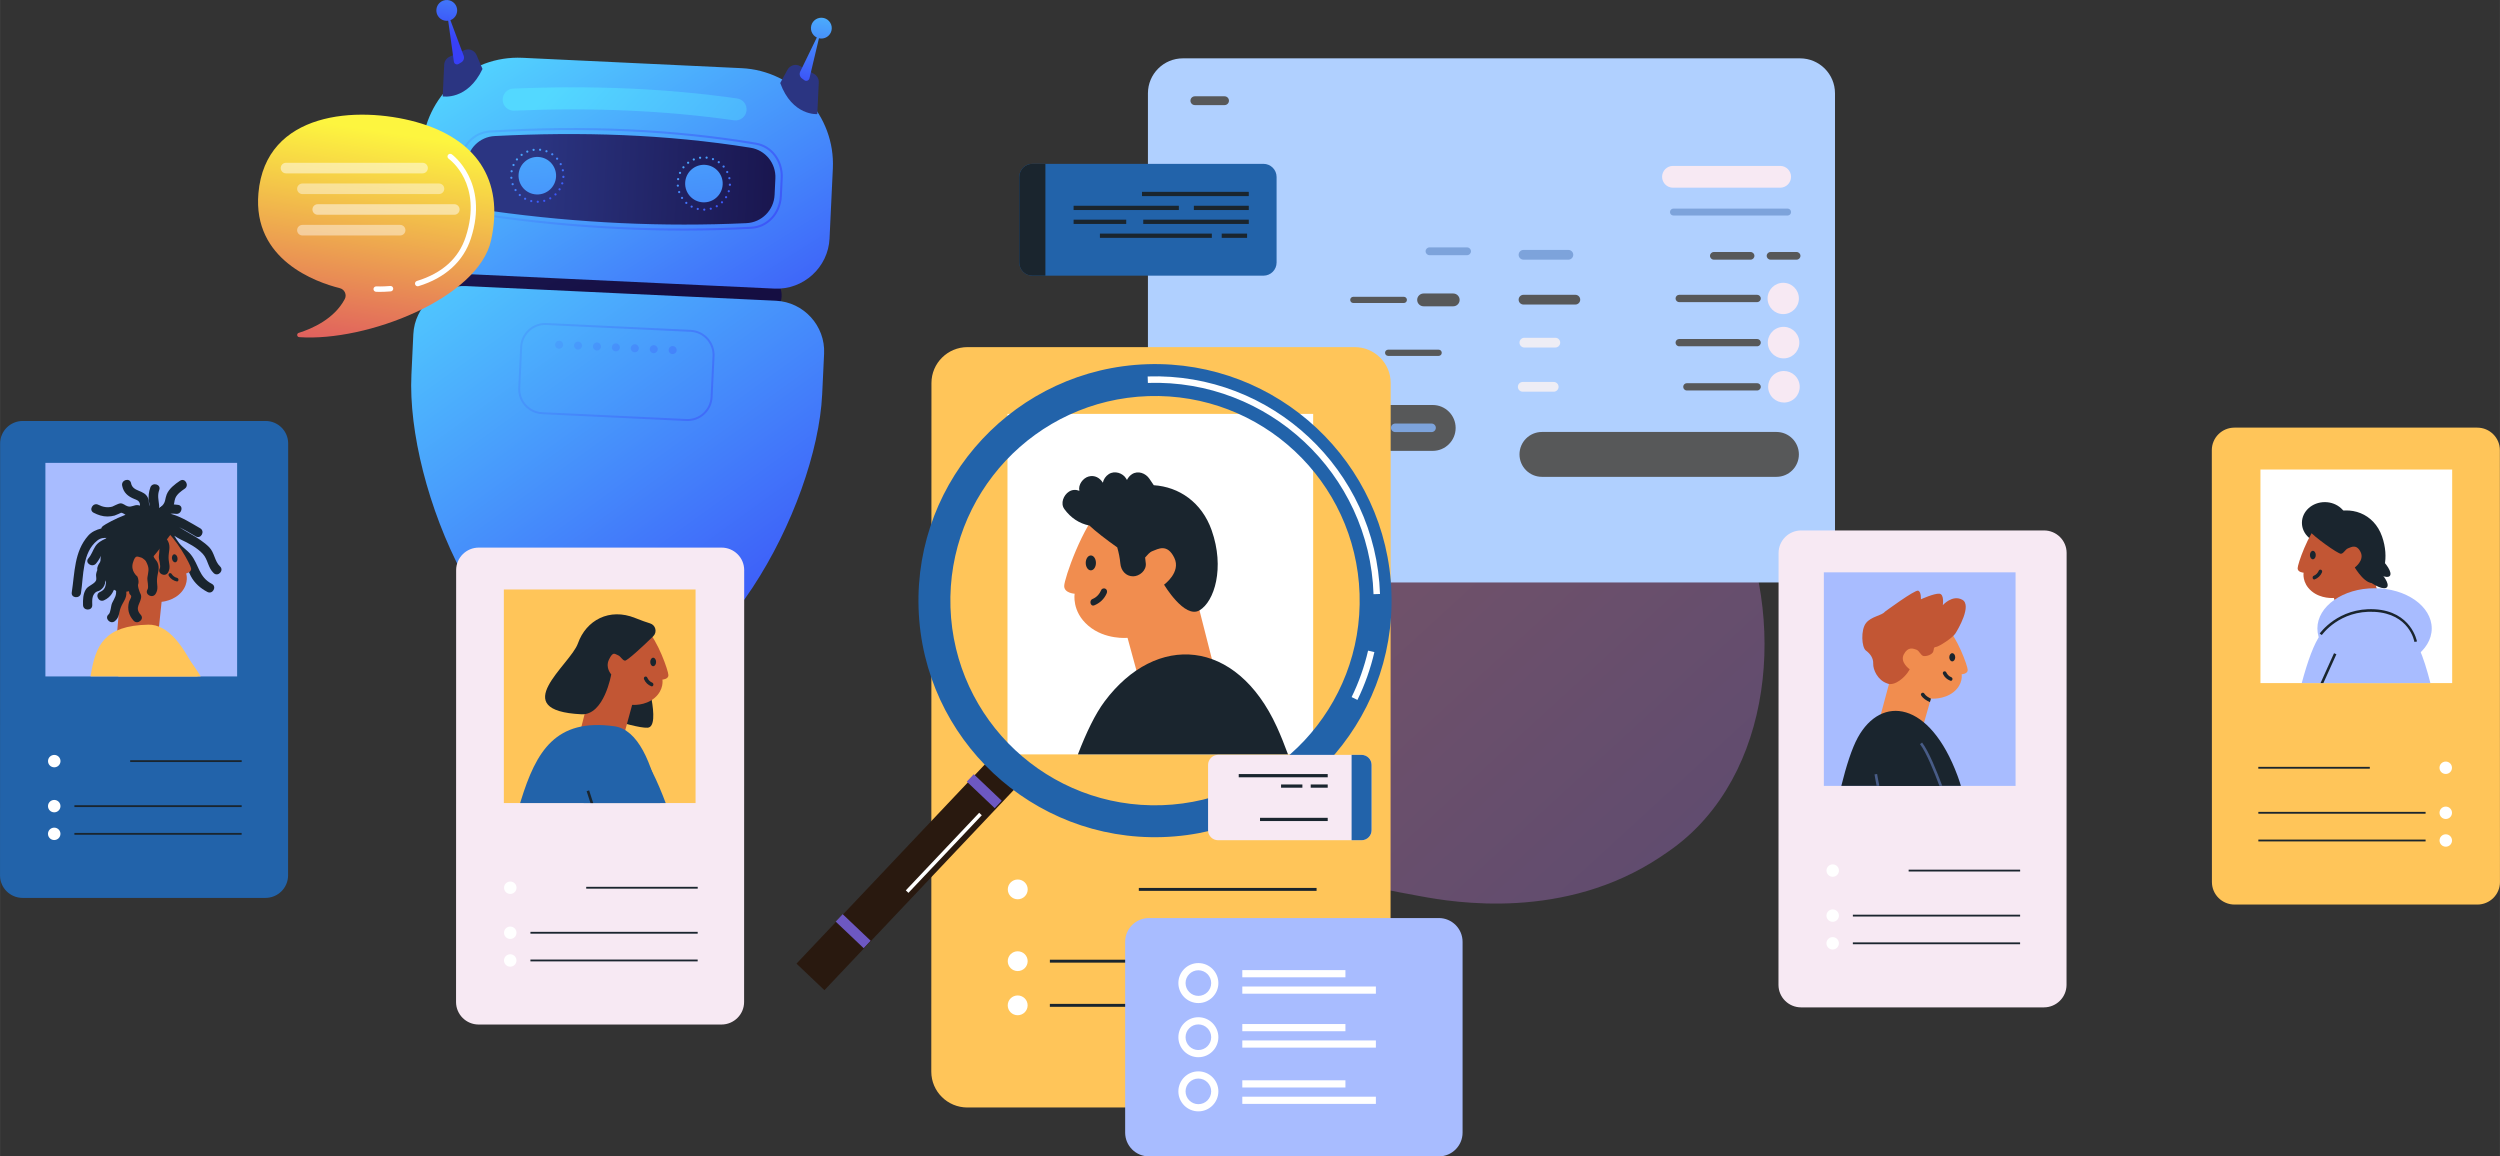 <?xml version="1.0" encoding="UTF-8"?>
<!DOCTYPE svg PUBLIC "-//W3C//DTD SVG 1.1//EN" "http://www.w3.org/Graphics/SVG/1.1/DTD/svg11.dtd">
<!-- Creator: CorelDRAW -->
<svg xmlns="http://www.w3.org/2000/svg" xml:space="preserve" width="42.131mm" height="19.488mm" version="1.1" style="shape-rendering:geometricPrecision; text-rendering:geometricPrecision; image-rendering:optimizeQuality; fill-rule:evenodd; clip-rule:evenodd"
viewBox="0 0 4202.73 1944.05"
 xmlns:xlink="http://www.w3.org/1999/xlink"
 xmlns:xodm="http://www.corel.com/coreldraw/odm/2003">
 <rect x="0" y="0" width="4202.73" height="1944.05" fill="#333333" stroke="none"/>
 <defs>
  <style type="text/css">
   <![CDATA[
    .fil30 {fill:#1A252E;fill-rule:nonzero}
    .fil33 {fill:#2263AA;fill-rule:nonzero}
    .fil37 {fill:#29190F;fill-rule:nonzero}
    .fil36 {fill:#485C87;fill-rule:nonzero}
    .fil27 {fill:#575859;fill-rule:nonzero}
    .fil38 {fill:#6D58C2;fill-rule:nonzero}
    .fil28 {fill:#7DA3DB;fill-rule:nonzero}
    .fil34 {fill:#A8BCFF;fill-rule:nonzero}
    .fil25 {fill:#B0D0FF;fill-rule:nonzero}
    .fil32 {fill:#C25634;fill-rule:nonzero}
    .fil29 {fill:#EEEDF5;fill-rule:nonzero}
    .fil35 {fill:#F18D4F;fill-rule:nonzero}
    .fil26 {fill:#F7E9F3;fill-rule:nonzero}
    .fil31 {fill:#FFC559;fill-rule:nonzero}
    .fil21 {fill:white;fill-rule:nonzero}
    .fil23 {fill:white;fill-rule:nonzero;fill-opacity:0.435}
    .fil22 {fill:white;fill-rule:nonzero;fill-opacity:0.49}
    .fil4 {fill:url(#id0);fill-rule:nonzero}
    .fil0 {fill:url(#id1);fill-rule:nonzero}
    .fil14 {fill:url(#id2);fill-rule:nonzero}
    .fil19 {fill:url(#id3);fill-rule:nonzero}
    .fil15 {fill:url(#id4);fill-rule:nonzero}
    .fil5 {fill:url(#id5);fill-rule:nonzero}
    .fil6 {fill:url(#id6);fill-rule:nonzero}
    .fil1 {fill:url(#id7);fill-rule:nonzero}
    .fil16 {fill:url(#id8);fill-rule:nonzero}
    .fil10 {fill:url(#id9);fill-rule:nonzero}
    .fil12 {fill:url(#id10);fill-rule:nonzero}
    .fil9 {fill:url(#id11);fill-rule:nonzero}
    .fil3 {fill:url(#id12);fill-rule:nonzero}
    .fil18 {fill:url(#id13);fill-rule:nonzero}
    .fil17 {fill:url(#id14);fill-rule:nonzero}
    .fil20 {fill:url(#id15);fill-rule:nonzero}
    .fil13 {fill:url(#id16);fill-rule:nonzero}
    .fil8 {fill:url(#id17);fill-rule:nonzero}
    .fil7 {fill:url(#id18);fill-rule:nonzero}
    .fil11 {fill:url(#id19);fill-rule:nonzero}
    .fil2 {fill:url(#id20);fill-rule:nonzero}
    .fil24 {fill:url(#id21);fill-rule:nonzero;fill-opacity:0.302}
   ]]>
  </style>
  <linearGradient id="id0" gradientUnits="userSpaceOnUse" x1="979.34" y1="1.57" x2="1074.16" y2="731.75">
   <stop offset="0" style="stop-opacity:1; stop-color:#53D8FF"/>
   <stop offset="1" style="stop-opacity:1; stop-color:#3840F7"/>
  </linearGradient>
  <linearGradient id="id1" gradientUnits="userSpaceOnUse" x1="813.41" y1="-284.64" x2="1169.66" y2="467.74">
   <stop offset="0" style="stop-opacity:1; stop-color:#2B3582"/>
   <stop offset="1" style="stop-opacity:1; stop-color:#150E42"/>
  </linearGradient>
  <linearGradient id="id2" gradientUnits="userSpaceOnUse" xlink:href="#id0" x1="806.84" y1="276.55" x2="1374.98" y2="861.24">
  </linearGradient>
  <linearGradient id="id3" gradientUnits="userSpaceOnUse" xlink:href="#id0" x1="887.57" y1="-102.77" x2="858.62" y2="84.27">
  </linearGradient>
  <linearGradient id="id4" gradientUnits="userSpaceOnUse" xlink:href="#id0" x1="855.72" y1="220.22" x2="1426.13" y2="826.75">
  </linearGradient>
  <linearGradient id="id5" gradientUnits="userSpaceOnUse" xlink:href="#id0" x1="1252.63" y1="-32.85" x2="1348.11" y2="697.37">
  </linearGradient>
  <linearGradient id="id6" gradientUnits="userSpaceOnUse" xlink:href="#id0" x1="950.14" y1="144.7" x2="1042.58" y2="282.96">
  </linearGradient>
  <linearGradient id="id7" gradientUnits="userSpaceOnUse" xlink:href="#id0" x1="975.78" y1="-33.44" x2="1426.27" y2="680.21">
  </linearGradient>
  <linearGradient id="id8" gradientUnits="userSpaceOnUse" xlink:href="#id0" x1="906.16" y1="177.19" x2="1473.95" y2="781.5">
  </linearGradient>
  <linearGradient id="id9" gradientUnits="userSpaceOnUse" xlink:href="#id0" x1="1474.29" y1="-13.92" x2="1445.11" y2="175.6">
  </linearGradient>
  <linearGradient id="id10" gradientUnits="userSpaceOnUse" xlink:href="#id0" x1="769.25" y1="-61.46" x2="1398.92" y2="446.76">
  </linearGradient>
  <linearGradient id="id11" gradientUnits="userSpaceOnUse" xlink:href="#id1" x1="1419.94" y1="94.16" x2="1484.49" y2="97.04">
  </linearGradient>
  <linearGradient id="id12" gradientUnits="userSpaceOnUse" xlink:href="#id1" x1="894.14" y1="234.33" x2="1410.31" y2="257.64">
  </linearGradient>
  <linearGradient id="id13" gradientUnits="userSpaceOnUse" xlink:href="#id1" x1="855.55" y1="68.06" x2="920.36" y2="70.82">
  </linearGradient>
  <linearGradient id="id14" gradientUnits="userSpaceOnUse" xlink:href="#id0" x1="869.06" y1="-108.25" x2="837.91" y2="84.95">
  </linearGradient>
  <linearGradient id="id15" gradientUnits="userSpaceOnUse" x1="648.53" y1="221.94" x2="579.4" y2="667.84">
   <stop offset="0" style="stop-opacity:1; stop-color:#FDF53F"/>
   <stop offset="1" style="stop-opacity:1; stop-color:#D93C65"/>
  </linearGradient>
  <linearGradient id="id16" gradientUnits="userSpaceOnUse" xlink:href="#id0" x1="757.7" y1="223.88" x2="1422.47" y2="815.46">
  </linearGradient>
  <linearGradient id="id17" gradientUnits="userSpaceOnUse" xlink:href="#id0" x1="1487.55" y1="-11.65" x2="1457.06" y2="181.64">
  </linearGradient>
  <linearGradient id="id18" gradientUnits="userSpaceOnUse" xlink:href="#id0" x1="1229.83" y1="157.95" x2="1322.95" y2="296.24">
  </linearGradient>
  <linearGradient id="id19" gradientUnits="userSpaceOnUse" xlink:href="#id0" x1="1045.94" y1="19.78" x2="1927.13" y2="830.24">
  </linearGradient>
  <linearGradient id="id20" gradientUnits="userSpaceOnUse" xlink:href="#id0" x1="850.93" y1="239.19" x2="1482.86" y2="1112.96">
  </linearGradient>
  <linearGradient id="id21" gradientUnits="userSpaceOnUse" x1="3015.79" y1="1634.61" x2="2404.5" y2="968.77">
   <stop offset="0" style="stop-opacity:1; stop-color:#B37CFF"/>
   <stop offset="1" style="stop-opacity:1; stop-color:#F895E7"/>
  </linearGradient>
 </defs>
 <g id="Layer_x0020_1">
  <g id="_105553304941568">
   <path class="fil0" d="M1274.26 534.53l-468.23 -22.15c-20.84,-0.99 -37.09,-18.85 -36.1,-39.69l0 0c0.99,-20.84 18.84,-37.09 39.69,-36.1l468.23 22.15c20.84,0.99 37.09,18.84 36.1,39.69l0 0c-0.99,20.84 -18.84,37.09 -39.69,36.1z"/>
   <path class="fil1" d="M1394.53 400.96c-2.3,48.63 -43.97,86.54 -92.6,84.23l-513.71 -24.3c-48.64,-2.29 -86.55,-43.97 -84.24,-92.6l5.57 -117.62c4.19,-88.62 80.12,-157.7 168.74,-153.5l368.29 17.42c88.62,4.19 157.7,80.13 153.51,168.75l-5.57 117.62z"/>
   <path class="fil2" d="M783.8 480.95l520.63 24.63c46.72,2.21 83.16,42.26 80.94,88.98l-3.23 68.31c-8.98,189.89 -179.84,509.72 -369.73,500.74l0 0c-189.9,-8.99 -329.81,-343.5 -320.82,-533.41l3.23 -68.31c2.2,-46.72 42.25,-83.15 88.98,-80.94z"/>
   <g>
    <path class="fil3" d="M1302.13 327.74c-1.22,25.63 -21.69,46.22 -47.31,47.4 -138.7,6.47 -281.97,0.09 -428.8,-20.41 -25.48,-3.56 -44.05,-26.01 -42.83,-51.7l1.27 -26.93c1.22,-25.55 21.59,-46.08 47.12,-47.39 143.98,-7.46 287.46,-3.17 430.17,19.65 24.98,4 42.9,26.26 41.71,51.52l-1.32 27.86z"/>
    <g>
     <path class="fil4" d="M934.77 296.86c-0.83,17.41 -15.6,30.85 -33.02,30.04 -17.41,-0.83 -30.85,-15.6 -30.03,-33.02 0.82,-17.41 15.6,-30.85 33.01,-30.03 17.42,0.82 30.85,15.6 30.04,33.01z"/>
     <path class="fil5" d="M1214.86 310.11c-0.83,17.42 -15.6,30.85 -33.02,30.04 -17.41,-0.83 -30.85,-15.6 -30.03,-33.02 0.82,-17.41 15.6,-30.85 33.01,-30.03 17.42,0.82 30.85,15.6 30.04,33.01z"/>
    </g>
    <path class="fil6" d="M902.12 339.25c-0.02,-1.05 0.8,-1.89 1.82,-1.91l0 0c1.05,-0.02 1.89,0.8 1.91,1.85l0 0c0.02,1.02 -0.8,1.86 -1.85,1.88l0 0c-0.04,-0.01 -0.07,-0.01 -0.1,-0.01l0 0c-0.98,-0.05 -1.79,-0.83 -1.78,-1.81zm-9.52 0.6c-1,-0.25 -1.6,-1.26 -1.38,-2.26l0 0c0.25,-1 1.26,-1.63 2.25,-1.38l0 0c1.01,0.25 1.61,1.23 1.39,2.26l0 0c-0.21,0.86 -1.02,1.47 -1.9,1.43l0 0c-0.13,-0.01 -0.23,-0.05 -0.37,-0.05zm20.44 -1.71c-0.26,-0.99 0.3,-2.01 1.33,-2.26l0 0c0.99,-0.29 2.01,0.3 2.26,1.29l0 0c0.29,1 -0.3,2.02 -1.29,2.3l0 0 0 0 0 0c-0.21,0.06 -0.41,0.05 -0.58,0.04l0 0c-0.81,-0.04 -1.5,-0.54 -1.73,-1.37zm-31.15 -2.34c-0.92,-0.49 -1.24,-1.62 -0.76,-2.5l0 0c0.45,-0.93 1.58,-1.28 2.5,-0.8l0 0c0.92,0.49 1.24,1.62 0.76,2.5l0 0c-0.34,0.7 -1.03,1.03 -1.74,1l0 0c-0.23,-0.01 -0.5,-0.06 -0.77,-0.2zm41.5 -1.42c-0.54,-0.91 -0.21,-2.03 0.69,-2.56l0 0c0.87,-0.5 2.01,-0.18 2.53,0.69l0 0c0.5,0.9 0.21,2.03 -0.69,2.57l0 0 0 0 0 0c-0.32,0.18 -0.69,0.23 -1.03,0.22l0 0c-0.61,-0.03 -1.2,-0.37 -1.51,-0.92zm-50.87 -5.18c-0.75,-0.68 -0.82,-1.87 -0.11,-2.63l0 0c0.68,-0.75 1.87,-0.8 2.64,-0.12l0 0c0.74,0.68 0.79,1.87 0.11,2.64l0 0c-0.39,0.42 -0.95,0.63 -1.49,0.61l0 0c-0.4,-0.02 -0.84,-0.18 -1.16,-0.5zm59.91 -1.05c-0.71,-0.74 -0.69,-1.93 0.06,-2.66l0 0c0.74,-0.71 1.92,-0.69 2.62,0.06l0 0c0.71,0.74 0.69,1.92 -0.05,2.62l0 0 0 0 0 0c-0.39,0.39 -0.88,0.54 -1.38,0.51l0 0c-0.48,-0.02 -0.91,-0.21 -1.26,-0.53zm-67.36 -7.64c-0.57,-0.87 -0.31,-2.01 0.53,-2.57l0 0c0.87,-0.57 2.03,-0.35 2.6,0.53l0 0c0.57,0.87 0.31,2.01 -0.56,2.57l0 0c-0.32,0.22 -0.73,0.34 -1.1,0.32l0 0c-0.57,-0.03 -1.13,-0.33 -1.48,-0.85zm74.61 -0.66c-0.89,-0.55 -1.14,-1.68 -0.62,-2.56l0 0c0.55,-0.89 1.71,-1.14 2.56,-0.62l0 0c0.88,0.55 1.17,1.71 0.62,2.56l0 0 0 0 0 0c-0.37,0.62 -1.03,0.93 -1.7,0.9l0 0c-0.27,-0.01 -0.61,-0.1 -0.87,-0.28zm-79.66 -9.61l0 0 0 0c-0.32,-0.96 0.2,-2.05 1.17,-2.37l0 0c0.96,-0.33 2.02,0.19 2.37,1.16l0 0c0.33,0.96 -0.2,2.04 -1.16,2.37l0 0c-0.24,0.06 -0.48,0.11 -0.72,0.1l0 0c-0.71,-0.03 -1.4,-0.5 -1.67,-1.26zm84.62 -0.22c-1,-0.28 -1.56,-1.33 -1.24,-2.32l0 0c0.31,-0.96 1.35,-1.52 2.31,-1.24l0 0c1,0.32 1.56,1.36 1.24,2.32l0 0c0,0 0,0 0,0.03l0 0c-0.24,0.8 -1.04,1.34 -1.89,1.3l0 0c-0.13,-0.01 -0.3,-0.05 -0.43,-0.09zm-86.96 -11c-0.09,-1.02 0.7,-1.93 1.72,-2.02l0 0c1.02,-0.08 1.93,0.71 2.02,1.72l0 0c0.08,1.02 -0.7,1.93 -1.72,2.02l0 0c-0.07,0 -0.17,-0.01 -0.24,-0.01l0 0c-0.91,-0.04 -1.69,-0.76 -1.78,-1.71zm87.51 -1.67c0.01,-0.03 0.01,-0.03 0.01,-0.07l0 0c0,-0.03 0,-0.06 0,-0.13l0 0c0.05,-1.02 0.9,-1.82 1.95,-1.77l0 0c1.01,0.05 1.82,0.93 1.77,1.94l0 0c0,0.04 0,0.07 -0.01,0.1l0 0c0,0.04 0,0.07 0,0.11l0 0c-0.05,1.01 -0.9,1.81 -1.94,1.77l0 0c-1.02,-0.05 -1.82,-0.94 -1.78,-1.95zm0.01 -0.2l0 0 0 0 0 0.03 0 0c0,-0.03 0,0 0,-0.03zm-85.47 -7.42c-1.04,-0.18 -1.7,-1.13 -1.55,-2.13l0 0c0.18,-1.04 1.16,-1.7 2.16,-1.52l0 0c1.01,0.15 1.7,1.13 1.52,2.13l0 0c-0.15,0.94 -0.99,1.61 -1.93,1.56l0 0c-0.07,0 -0.14,-0.04 -0.21,-0.04zm84.62 -3.05c-0.23,-0.99 0.43,-2.01 1.42,-2.19l0 0c1.03,-0.22 2.01,0.43 2.23,1.42l0 0c0.18,1.03 -0.44,2.02 -1.46,2.23l0 0c-0.17,0.02 -0.31,0.02 -0.48,0.01l0 0c-0.81,-0.04 -1.56,-0.62 -1.72,-1.47zm-81.89 -7.59c-0.93,-0.41 -1.35,-1.52 -0.93,-2.47l0 0c0.42,-0.92 1.52,-1.35 2.47,-0.93l0 0c0.93,0.42 1.35,1.52 0.93,2.47l0 0c-0.33,0.7 -1.06,1.14 -1.81,1.1l0 0c-0.2,-0.01 -0.43,-0.09 -0.67,-0.17zm78.44 -2.32l0 0c-0.46,-0.94 -0.07,-2.06 0.83,-2.49l0 0c0.94,-0.47 2.03,-0.11 2.49,0.83l0 0 0 0 0 0c0.46,0.93 0.11,2.03 -0.83,2.49l0 0c-0.31,0.15 -0.62,0.2 -0.92,0.19l0 0c-0.64,-0.03 -1.27,-0.4 -1.58,-1.02zm-73.08 -7.28c-0.82,-0.68 -0.97,-1.83 -0.32,-2.64l0 0c0.65,-0.78 1.84,-0.93 2.61,-0.28l0 0c0.82,0.65 0.96,1.8 0.32,2.61l0 0c-0.4,0.49 -0.99,0.73 -1.56,0.7l0 0c-0.37,-0.01 -0.77,-0.13 -1.06,-0.39zm67.25 -1.51l0 0c-0.68,-0.78 -0.59,-1.96 0.19,-2.62l0 0c0.81,-0.67 1.99,-0.58 2.65,0.19l0 0c0.68,0.78 0.59,1.96 -0.19,2.62l0 0c-0.39,0.33 -0.87,0.47 -1.31,0.45l0 0c-0.5,-0.02 -1,-0.22 -1.35,-0.64zm-59.72 -6.5c-0.6,-0.81 -0.45,-1.98 0.36,-2.61l0 0c0.84,-0.61 1.99,-0.45 2.62,0.36l0 0c0.6,0.84 0.44,2.02 -0.36,2.61l0 0c-0.39,0.29 -0.8,0.4 -1.24,0.38l0 0c-0.51,-0.02 -1.04,-0.28 -1.39,-0.74zm51.91 -0.55l0 0c-0.85,-0.58 -1.03,-1.78 -0.45,-2.58l0 0c0.58,-0.86 1.78,-1.07 2.59,-0.49l0 0 0 0 0 0c0.85,0.62 1.06,1.78 0.48,2.62l0 0c-0.39,0.52 -1.02,0.8 -1.63,0.77l0 0c-0.33,-0.02 -0.67,-0.1 -1,-0.32zm-42.62 -5.33c-0.4,-0.96 0.06,-2.05 0.99,-2.45l0 0c0.97,-0.39 2.05,0.07 2.45,1.03l0 0c0.39,0.94 -0.06,2.03 -1.03,2.42l0 0c-0.24,0.12 -0.52,0.17 -0.79,0.16l0 0c-0.71,-0.03 -1.36,-0.47 -1.63,-1.16zm33.33 0.43l0 0c-0.96,-0.38 -1.45,-1.45 -1.1,-2.41l0 0c0.35,-0.97 1.42,-1.46 2.41,-1.07l0 0c0,0 0,0 -0.03,0l0 0c0.99,0.35 1.49,1.42 1.1,2.38l0 0c-0.27,0.8 -1.04,1.27 -1.82,1.23l0 0c-0.2,-0.01 -0.4,-0.05 -0.57,-0.13zm-22.87 -3.82c-0.16,-1.02 0.57,-1.96 1.59,-2.07l0 0c1.02,-0.16 1.97,0.53 2.11,1.55l0 0c0.12,1.02 -0.56,1.97 -1.59,2.12l0 0c-0.13,0.02 -0.23,0.02 -0.37,0.01l0 0c-0.84,-0.04 -1.63,-0.69 -1.75,-1.61zm12.63 1.42l0 0c-1.01,-0.12 -1.78,-1.03 -1.66,-2.07l0 0c0.11,-1.01 1.03,-1.74 2.06,-1.66l0 0 0 0 0 0c1.01,0.12 1.75,1.03 1.66,2.06l0 0c-0.11,0.98 -0.99,1.72 -1.94,1.67l0 0c-0.07,0 -0.1,0 -0.13,0z"/>
    <path class="fil7" d="M1182.06 352.49c-0.02,-1.05 0.8,-1.89 1.81,-1.91l0 0c1.05,-0.01 1.89,0.8 1.91,1.85l0 0c0.02,1.02 -0.8,1.86 -1.85,1.88l0 0c-0.03,0 -0.06,0 -0.1,0l0 0c-0.98,-0.05 -1.78,-0.84 -1.77,-1.82zm-9.52 0.6c-1,-0.25 -1.6,-1.26 -1.38,-2.25l0 0c0.25,-1.01 1.26,-1.63 2.25,-1.38l0 0c1.01,0.25 1.6,1.22 1.39,2.25l0 0c-0.22,0.87 -1.02,1.47 -1.9,1.43l0 0c-0.14,0 -0.24,-0.04 -0.37,-0.05zm20.44 -1.7c-0.26,-1 0.3,-2.02 1.32,-2.27l0 0c1,-0.29 2.02,0.3 2.27,1.3l0 0c0.29,0.99 -0.3,2.01 -1.3,2.29l0 0 0 0 0 0c-0.2,0.06 -0.4,0.05 -0.57,0.04l0 0c-0.81,-0.03 -1.5,-0.54 -1.73,-1.36zm-31.15 -2.35c-0.93,-0.48 -1.24,-1.61 -0.76,-2.5l0 0c0.45,-0.92 1.58,-1.28 2.5,-0.79l0 0c0.92,0.48 1.24,1.61 0.76,2.5l0 0c-0.34,0.69 -1.03,1.03 -1.74,1l0 0c-0.24,-0.02 -0.51,-0.06 -0.77,-0.21zm41.49 -1.42c-0.53,-0.9 -0.21,-2.03 0.7,-2.56l0 0c0.87,-0.5 2.01,-0.18 2.53,0.7l0 0c0.5,0.9 0.21,2.03 -0.7,2.56l0 0 0 0 0 0c-0.31,0.19 -0.69,0.24 -1.02,0.22l0 0c-0.61,-0.03 -1.2,-0.36 -1.52,-0.92zm-50.86 -5.17c-0.75,-0.68 -0.83,-1.87 -0.11,-2.64l0 0c0.67,-0.74 1.86,-0.79 2.63,-0.11l0 0c0.75,0.68 0.79,1.86 0.11,2.63l0 0c-0.39,0.43 -0.94,0.64 -1.48,0.61l0 0c-0.4,-0.02 -0.84,-0.17 -1.16,-0.49zm59.9 -1.06c-0.71,-0.74 -0.68,-1.92 0.06,-2.66l0 0c0.75,-0.7 1.93,-0.68 2.63,0.06l0 0c0.71,0.75 0.69,1.93 -0.06,2.63l0 0 0 0 0 0c-0.39,0.39 -0.87,0.53 -1.38,0.51l0 0c-0.47,-0.02 -0.9,-0.21 -1.26,-0.54zm-67.35 -7.64c-0.57,-0.87 -0.31,-2.01 0.52,-2.57l0 0c0.88,-0.57 2.04,-0.34 2.61,0.53l0 0c0.57,0.87 0.31,2.01 -0.56,2.57l0 0c-0.32,0.22 -0.73,0.34 -1.1,0.32l0 0c-0.58,-0.02 -1.14,-0.32 -1.48,-0.85zm74.61 -0.66c-0.89,-0.54 -1.14,-1.67 -0.63,-2.55l0 0c0.56,-0.89 1.72,-1.14 2.56,-0.63l0 0c0.89,0.55 1.17,1.72 0.63,2.56l0 0 0 0 0 0c-0.37,0.63 -1.03,0.93 -1.71,0.9l0 0c-0.27,-0.01 -0.6,-0.09 -0.86,-0.28zm-79.66 -9.61l0 0 0 0c-0.32,-0.96 0.2,-2.04 1.16,-2.37l0 0c0.97,-0.33 2.03,0.2 2.37,1.16l0 0c0.33,0.97 -0.19,2.05 -1.16,2.37l0 0c-0.24,0.06 -0.48,0.12 -0.71,0.11l0 0c-0.71,-0.04 -1.4,-0.51 -1.67,-1.27zm84.62 -0.22c-1.01,-0.28 -1.57,-1.32 -1.25,-2.31l0 0c0.32,-0.97 1.36,-1.53 2.32,-1.25l0 0c1,0.32 1.56,1.36 1.24,2.32l0 0c0,0 0,0 0,0.03l0 0c-0.24,0.8 -1.04,1.34 -1.89,1.3l0 0c-0.13,0 -0.3,-0.05 -0.43,-0.09zm-86.96 -10.99c-0.09,-1.02 0.7,-1.93 1.72,-2.02l0 0c1.02,-0.09 1.93,0.7 2.01,1.72l0 0c0.09,1.02 -0.7,1.93 -1.72,2.02l0 0c-0.06,-0.01 -0.16,-0.01 -0.23,-0.01l0 0c-0.91,-0.05 -1.69,-0.76 -1.78,-1.71zm87.51 -1.67c0,-0.04 0,-0.04 0,-0.07l0 0c0.01,-0.04 0.01,-0.07 0.01,-0.14l0 0c0.05,-1.01 0.9,-1.82 1.95,-1.77l0 0c1.01,0.05 1.81,0.93 1.77,1.95l0 0c-0.01,0.03 -0.01,0.07 -0.01,0.1l0 0c0,0.03 0,0.07 0,0.1l0 0c-0.05,1.01 -0.9,1.82 -1.95,1.77l0 0c-1.01,-0.05 -1.82,-0.93 -1.77,-1.94zm0.01 -0.21l0 0 0 0 0 0.04 0 0c0,-0.04 0,0 0,-0.04zm-85.47 -7.41c-1.04,-0.19 -1.71,-1.13 -1.55,-2.13l0 0c0.18,-1.04 1.16,-1.71 2.15,-1.53l0 0c1.01,0.16 1.71,1.13 1.53,2.13l0 0c-0.15,0.94 -0.99,1.61 -1.94,1.57l0 0c-0.06,0 -0.13,-0.04 -0.2,-0.04zm84.61 -3.06c-0.22,-0.99 0.44,-2.01 1.43,-2.19l0 0c1.02,-0.22 2.01,0.44 2.22,1.43l0 0c0.19,1.02 -0.43,2.01 -1.46,2.22l0 0c-0.17,0.03 -0.3,0.02 -0.47,0.01l0 0c-0.81,-0.04 -1.56,-0.61 -1.73,-1.47zm-81.88 -7.58c-0.93,-0.42 -1.35,-1.52 -0.93,-2.47l0 0c0.41,-0.93 1.52,-1.35 2.47,-0.93l0 0c0.93,0.41 1.35,1.52 0.93,2.47l0 0c-0.34,0.69 -1.07,1.13 -1.81,1.1l0 0c-0.2,-0.01 -0.44,-0.09 -0.67,-0.17zm78.44 -2.33l0 0c-0.47,-0.94 -0.07,-2.06 0.83,-2.49l0 0c0.93,-0.46 2.03,-0.11 2.49,0.83l0 0 0 0 0 0c0.46,0.94 0.1,2.03 -0.83,2.49l0 0c-0.31,0.15 -0.62,0.21 -0.92,0.19l0 0c-0.65,-0.03 -1.27,-0.4 -1.58,-1.02zm-73.09 -7.27c-0.81,-0.68 -0.96,-1.84 -0.31,-2.65l0 0c0.64,-0.78 1.84,-0.92 2.61,-0.28l0 0c0.81,0.65 0.96,1.81 0.31,2.61l0 0c-0.39,0.49 -0.98,0.73 -1.55,0.71l0 0c-0.37,-0.02 -0.77,-0.14 -1.07,-0.39zm67.25 -1.51l0 0c-0.67,-0.78 -0.58,-1.96 0.2,-2.63l0 0c0.81,-0.67 1.99,-0.58 2.65,0.2l0 0c0.68,0.77 0.58,1.96 -0.19,2.62l0 0c-0.39,0.32 -0.87,0.47 -1.31,0.44l0 0c-0.51,-0.02 -1,-0.21 -1.36,-0.63zm-59.71 -6.51c-0.61,-0.8 -0.45,-1.98 0.36,-2.61l0 0c0.84,-0.6 1.98,-0.45 2.61,0.36l0 0c0.61,0.84 0.45,2.02 -0.36,2.61l0 0c-0.38,0.29 -0.79,0.41 -1.24,0.39l0 0c-0.5,-0.03 -1.03,-0.29 -1.38,-0.75zm51.91 -0.55l0 0c-0.85,-0.58 -1.03,-1.77 -0.45,-2.58l0 0c0.58,-0.85 1.78,-1.07 2.58,-0.49l0 0 0 0 0 0c0.86,0.62 1.07,1.78 0.49,2.62l0 0c-0.4,0.53 -1.02,0.8 -1.63,0.77l0 0c-0.33,-0.01 -0.67,-0.1 -1,-0.32zm-42.63 -5.32c-0.39,-0.97 0.07,-2.06 1,-2.45l0 0c0.96,-0.4 2.05,0.06 2.44,1.03l0 0c0.4,0.93 -0.06,2.03 -1.02,2.41l0 0c-0.25,0.12 -0.52,0.18 -0.79,0.17l0 0c-0.71,-0.04 -1.36,-0.48 -1.64,-1.16zm33.34 0.43l0 0c-0.96,-0.39 -1.45,-1.46 -1.1,-2.42l0 0c0.35,-0.96 1.42,-1.45 2.41,-1.07l0 0c0,0 0,0 -0.04,0l0 0c1,0.35 1.49,1.43 1.11,2.38l0 0c-0.28,0.8 -1.04,1.27 -1.82,1.24l0 0c-0.2,-0.02 -0.4,-0.06 -0.57,-0.13zm-22.87 -3.82c-0.16,-1.02 0.56,-1.97 1.58,-2.08l0 0c1.03,-0.16 1.97,0.53 2.12,1.55l0 0c0.12,1.03 -0.57,1.98 -1.59,2.12l0 0c-0.14,0.03 -0.24,0.02 -0.37,0.02l0 0c-0.85,-0.04 -1.63,-0.69 -1.75,-1.61zm12.62 1.41l0 0c-1.01,-0.11 -1.78,-1.03 -1.66,-2.06l0 0c0.12,-1.01 1.03,-1.75 2.07,-1.67l0 0 0 0 0 0c1.01,0.12 1.74,1.03 1.66,2.07l0 0c-0.11,0.98 -0.99,1.71 -1.94,1.67l0 0c-0.07,-0.01 -0.1,-0.01 -0.14,-0.01z"/>
   </g>
   <path class="fil8" d="M1363.26 46.49c-0.46,9.67 7,17.87 16.66,18.32 9.67,0.45 17.87,-7 18.32,-16.67 0.46,-9.67 -7,-17.87 -16.67,-18.32 -9.66,-0.45 -17.86,7.01 -18.31,16.67z"/>
   <path class="fil9" d="M1373.92 191.86c0,0 -42.03,3.37 -62.3,-52.24l12.19 -22.36c4.15,-7.61 13.72,-10.37 21.28,-6.13l23.41 13.13c5.15,2.88 8.22,8.42 7.94,14.31l-2.52 53.3z"/>
   <path class="fil10" d="M1378.73 55.88l-17.96 75.77c-0.42,1.8 -1.73,3.27 -3.47,3.91 -1.74,0.64 -3.68,0.36 -5.18,-0.74l-4.03 -2.98c-3.58,-2.63 -4.78,-7.45 -2.83,-11.46l31.65 -65.15c0.5,-1.04 2.08,-0.48 1.82,0.65z"/>
   <path class="fil11" d="M862.68 185.96c-9.5,-0.45 -17.24,-8.09 -17.64,-17.77 -0.43,-10.23 7.53,-18.87 17.77,-19.29 135.23,-5.59 258.32,-0.15 376.3,16.61 10.15,1.44 17.2,10.83 15.76,20.97 -1.45,10.15 -10.8,17.21 -20.98,15.76 -115.73,-16.44 -236.61,-21.77 -369.56,-16.28 -0.56,0.03 -1.11,0.02 -1.66,0z"/>
   <path class="fil12" d="M1042.06 385.16c-74.87,-3.54 -150.16,-10.81 -225.38,-21.82 -27.58,-4.03 -47.31,-29.51 -45.91,-59.25l1.42 -30.03c1.4,-29.52 23.26,-53 50.85,-54.63 162.75,-9.57 309.33,-2.88 448.12,20.43 26.86,4.51 46.08,29.91 44.69,59.06l-1.47 31.04c-1.41,29.68 -23.35,53.17 -51.06,54.65 -72.97,3.89 -146.91,4.06 -221.27,0.54zm17.21 -164.2c-75.23,-3.56 -153.54,-2.89 -236.02,1.97 -25.81,1.51 -46.26,23.57 -47.56,51.3l-1.43 30.03c-1.32,27.94 17.13,51.86 42.92,55.63 149.7,21.89 299.74,29.03 445.96,21.25 25.91,-1.38 46.44,-23.44 47.76,-51.32l1.47 -31.05c1.3,-27.39 -16.67,-51.23 -41.79,-55.45 -68.21,-11.46 -138.32,-18.89 -211.32,-22.35z"/>
   <path class="fil13" d="M1153.82 707.77l-242.53 -11.47c-23.22,-1.1 -41.22,-20.88 -40.12,-44.1l3.27 -69.05c1.1,-23.22 20.88,-41.22 44.09,-40.12l242.54 11.47c23.21,1.11 41.21,20.89 40.11,44.1l-3.27 69.06c-1.1,23.21 -20.88,41.21 -44.09,40.11zm-235.45 -161.37c-21.36,-1.01 -39.55,15.54 -40.57,36.91l-3.26 69.05c-1.02,21.37 15.54,39.56 36.9,40.57l242.54 11.47c21.36,1.02 39.55,-15.54 40.57,-36.9l3.26 -69.06c1.02,-21.36 -15.54,-39.56 -36.9,-40.57l-242.54 -11.47z"/>
   <g>
    <path class="fil14" d="M939.55 586.22c-0.44,-0.02 -0.88,-0.07 -1.31,-0.19 -0.44,-0.09 -0.83,-0.24 -1.23,-0.43 -0.4,-0.19 -0.79,-0.41 -1.15,-0.7 -0.36,-0.25 -0.69,-0.54 -0.98,-0.89 -1.19,-1.31 -1.85,-3.09 -1.76,-4.85 0.08,-1.79 0.91,-3.47 2.21,-4.69 2.6,-2.37 7.12,-2.16 9.53,0.45 0.29,0.35 0.54,0.7 0.8,1.09 0.22,0.38 0.4,0.76 0.55,1.18 0.15,0.44 0.26,0.85 0.31,1.3 0.08,0.44 0.09,0.88 0.07,1.32 -0.02,0.44 -0.07,0.88 -0.19,1.31 -0.09,0.44 -0.25,0.83 -0.44,1.23 -0.18,0.43 -0.4,0.8 -0.66,1.16 -0.29,0.35 -0.57,0.68 -0.89,0.97 -0.32,0.32 -0.7,0.57 -1.09,0.79 -0.38,0.25 -0.76,0.44 -1.18,0.59 -0.41,0.15 -0.86,0.26 -1.3,0.31 -0.41,0.08 -0.88,0.1 -1.32,0.07z"/>
    <path class="fil15" d="M1092.22 586.7c0.18,-3.71 3.32,-6.6 7.02,-6.42l0 0c3.74,0.18 6.63,3.35 6.45,7.06l0 0c-0.17,3.7 -3.35,6.59 -7.09,6.41l0 0c-3.7,-0.18 -6.55,-3.35 -6.38,-7.05zm-31.83 -1.51c0.18,-3.71 3.35,-6.59 7.06,-6.42l0 0c3.73,0.18 6.59,3.35 6.41,7.05l0 0c-0.18,3.71 -3.31,6.6 -7.05,6.42l0 0c-3.71,-0.18 -6.59,-3.35 -6.42,-7.05zm-31.79 -1.51c0.17,-3.71 3.31,-6.59 7.05,-6.42l0 0c3.7,0.18 6.59,3.35 6.41,7.06l0 0c-0.17,3.7 -3.35,6.59 -7.05,6.41l0 0c-3.74,-0.18 -6.59,-3.35 -6.41,-7.05zm-31.84 -1.51c0.18,-3.71 3.35,-6.59 7.06,-6.42l0 0c3.73,0.18 6.59,3.35 6.41,7.06l0 0c-0.17,3.7 -3.31,6.59 -7.05,6.41l0 0c-3.71,-0.17 -6.59,-3.35 -6.42,-7.05zm-31.79 -1.51c0.17,-3.7 3.31,-6.59 7.05,-6.41l0 0c3.7,0.17 6.59,3.34 6.41,7.05l0 0c-0.17,3.7 -3.34,6.59 -7.05,6.41l0 0c-3.74,-0.17 -6.59,-3.34 -6.41,-7.05z"/>
    <path class="fil16" d="M1130.45 595.25c-1.79,-0.09 -3.47,-0.88 -4.66,-2.21 -0.33,-0.32 -0.58,-0.67 -0.8,-1.05 -0.22,-0.39 -0.44,-0.77 -0.59,-1.18 -0.14,-0.45 -0.26,-0.86 -0.31,-1.3 -0.08,-0.45 -0.09,-0.89 -0.07,-1.33 0.09,-1.79 0.88,-3.46 2.21,-4.65 0.32,-0.33 0.67,-0.58 1.05,-0.8 0.39,-0.25 0.77,-0.44 1.21,-0.59 0.42,-0.14 0.83,-0.26 1.27,-0.31 2.21,-0.33 4.5,0.49 6.02,2.14 1.19,1.31 1.81,3.05 1.73,4.84 -0.02,0.44 -0.08,0.88 -0.2,1.31 -0.09,0.44 -0.24,0.84 -0.43,1.27 -0.19,0.39 -0.41,0.76 -0.7,1.12 -0.25,0.36 -0.54,0.68 -0.85,0.97 -0.36,0.32 -0.71,0.58 -1.09,0.79 -0.39,0.26 -0.77,0.44 -1.18,0.59 -0.45,0.15 -0.86,0.27 -1.3,0.31 -0.45,0.08 -0.89,0.1 -1.32,0.08z"/>
   </g>
   <path class="fil17" d="M768.5 18.35c-0.46,9.66 -8.66,17.12 -18.32,16.66 -9.66,-0.45 -17.12,-8.66 -16.67,-18.31 0.46,-9.67 8.67,-17.13 18.32,-16.67 9.67,0.46 17.13,8.66 16.67,18.32z"/>
   <path class="fil18" d="M744.17 162.07c0,0 41.52,7.32 66.95,-46.14l-10.03 -23.41c-3.41,-7.97 -12.67,-11.61 -20.6,-8.11l-24.55 10.85c-5.4,2.38 -8.98,7.61 -9.25,13.51l-2.52 53.3z"/>
   <path class="fil19" d="M754.08 25.78c-0.41,-1.09 -2.03,-0.68 -1.87,0.47l10.76 77.46c0.24,1.77 1.36,3.29 2.96,4.06 1.61,0.76 3.48,0.67 5.01,-0.24l4.59 -2.76c3.82,-2.28 5.46,-6.97 3.9,-11.14l-25.36 -67.84z"/>
  </g>
  <g id="_105553304439552">
   <path class="fil20" d="M502.13 559.61c22.64,-7.13 59.79,-23.44 77.42,-56.84 3.87,-7.32 -0.32,-16.31 -8.35,-18.32 -39.78,-9.98 -146.65,-47.37 -136.81,-159.73 12.06,-137.78 166.65,-146.97 265.29,-119.57 98.63,27.39 148.64,95.04 125.85,198.68 -21.49,97.73 -209.26,170.99 -322.51,162.95 -4.07,-0.29 -4.78,-5.96 -0.89,-7.17z"/>
   <path class="fil21" d="M638.26 490.68c-3.77,0 -5.97,-0.11 -6.15,-0.13 -2.51,-0.14 -4.43,-2.29 -4.29,-4.8 0.14,-2.52 2.34,-4.39 4.81,-4.3 0.09,0 9.49,0.5 23.44,-0.67 2.51,-0.22 4.72,1.66 4.93,4.16 0.21,2.51 -1.66,4.72 -4.16,4.93 -7.84,0.66 -14.24,0.81 -18.57,0.81z"/>
   <path class="fil21" d="M702.16 481.27c-1.95,0 -3.75,-1.26 -4.36,-3.22 -0.74,-2.4 0.62,-4.96 3.02,-5.7 42.66,-13.09 70.27,-38.04 82.06,-74.15 29.01,-88.89 -26.36,-129.7 -28.73,-131.39 -2.04,-1.47 -2.52,-4.31 -1.07,-6.36 1.46,-2.04 4.29,-2.53 6.34,-1.08 0.64,0.45 63.28,46.18 32.12,141.66 -12.58,38.54 -43.02,66.22 -88.04,80.03 -0.45,0.14 -0.9,0.2 -1.35,0.2z"/>
   <g>
    <path class="fil22" d="M710.35 291.45l-229.59 0c-4.91,0 -8.89,-3.98 -8.89,-8.89l0 0c0,-4.91 3.98,-8.89 8.89,-8.89l229.59 0c4.91,0 8.88,3.98 8.88,8.89l0 0c0,4.91 -3.97,8.89 -8.88,8.89z"/>
    <path class="fil23" d="M737.93 326.25l-229.59 0c-4.9,0 -8.88,-3.97 -8.88,-8.88l0 0c0,-4.91 3.98,-8.89 8.88,-8.89l229.59 0c4.91,0 8.89,3.98 8.89,8.89l0 0c0,4.9 -3.98,8.88 -8.89,8.88z"/>
    <path class="fil23" d="M672.64 395.86l-164.31 0c-4.9,0 -8.88,-3.98 -8.88,-8.89l0 0c0,-4.91 3.98,-8.89 8.88,-8.89l164.31 0c4.91,0 8.89,3.98 8.89,8.89l0 0c0,4.91 -3.98,8.89 -8.89,8.89z"/>
    <path class="fil22" d="M763.69 361.05l-229.59 0c-4.91,0 -8.89,-3.98 -8.89,-8.89l0 0c0,-4.91 3.98,-8.88 8.89,-8.88l229.59 0c4.9,0 8.88,3.97 8.88,8.88l0 0c0,4.91 -3.98,8.89 -8.88,8.89z"/>
   </g>
  </g>
  <path class="fil24" d="M2854.37 1389.53c-24.24,24.98 -45.93,39.66 -62.53,50.76 -161.94,108.12 -347.06,76.96 -404.28,66.31 -92.34,-17.19 -170.28,-29.31 -237.26,-89.81 -152.18,-137.49 -144.77,-424.29 -28.49,-601.95 13.79,-21.07 129.89,-193.17 315.4,-217.42 4.54,-0.59 7.92,-0.93 10.89,-1.24 28.69,-3.04 206.53,-19.08 351.54,102.41 20.76,17.4 54.17,48.76 85.14,96.6 113.26,174.93 113.62,445.86 -30.43,594.35z"/>
  <g id="_105553304253280">
   <path class="fil25" d="M1988.56 979.21l1037.49 0c32.46,0 58.78,-26.33 58.78,-58.79l0 -763.54c0,-32.46 -26.32,-58.79 -58.78,-58.79l-1037.49 0c-32.47,0 -58.79,26.33 -58.79,58.79l0 763.54c0,32.46 26.32,58.79 58.79,58.79z"/>
   <path class="fil26" d="M2812.48 315.55l180.16 0c10.12,0 18.32,-8.21 18.32,-18.32l0 0c0,-10.13 -8.21,-18.32 -18.32,-18.32l-180.16 0c-10.13,0 -18.33,8.2 -18.33,18.32l0 0c0,10.13 8.21,18.32 18.33,18.32z"/>
   <path class="fil27" d="M2008.65 176.69l49.92 0c4.09,0 7.41,-3.31 7.41,-7.4l0 0c0,-4.1 -3.32,-7.41 -7.41,-7.41l-49.92 0c-4.09,0 -7.4,3.31 -7.4,7.41l0 0c0,4.09 3.31,7.4 7.4,7.4z"/>
   <path class="fil28" d="M2813.26 362.35l191.85 0c3.23,0 5.86,-2.62 5.86,-5.85l0 0c0,-3.23 -2.62,-5.86 -5.86,-5.86l-191.85 0c-3.23,0 -5.86,2.62 -5.86,5.86l0 0c0,3.22 2.62,5.85 5.86,5.85z"/>
   <path class="fil28" d="M2403.12 429.01l63.16 0c3.63,0 6.56,-2.94 6.56,-6.56l0 0c0,-3.63 -2.93,-6.56 -6.56,-6.56l-63.16 0c-3.63,0 -6.56,2.93 -6.56,6.56l0 0c0,3.62 2.94,6.56 6.56,6.56z"/>
   <path class="fil27" d="M2032.1 429.01l63.17 0c3.62,0 6.56,-2.94 6.56,-6.56l0 0c0,-3.63 -2.94,-6.56 -6.56,-6.56l-63.17 0c-3.62,0 -6.56,2.93 -6.56,6.56l0 0c0,3.62 2.94,6.56 6.56,6.56z"/>
   <path class="fil25" d="M2025.42 795.66l433.94 0c10.13,0 18.33,-8.21 18.33,-18.34l0 -293.71c0,-10.13 -8.21,-18.33 -18.33,-18.33l-433.94 0c-10.14,0 -18.34,8.21 -18.34,18.33l0 293.71c0,10.14 8.21,18.34 18.34,18.34z"/>
   <path class="fil27" d="M2393.18 514.94l49.84 0c5.95,0 10.76,-4.82 10.76,-10.76l0 0c0,-5.95 -4.82,-10.77 -10.76,-10.77l-49.84 0c-5.95,0 -10.77,4.83 -10.77,10.77l0 0c0,5.95 4.83,10.76 10.77,10.76z"/>
   <path class="fil27" d="M2275.04 509.41l84.91 0c2.89,0 5.23,-2.34 5.23,-5.23l0 0c0,-2.89 -2.33,-5.24 -5.23,-5.24l-84.91 0c-2.88,0 -5.23,2.34 -5.23,5.24l0 0c0,2.88 2.34,5.23 5.23,5.23z"/>
   <path class="fil27" d="M2076.26 757.98l332.26 0c21.3,0 38.56,-17.27 38.56,-38.57l0 0c0,-21.29 -17.26,-38.56 -38.56,-38.56l-332.26 0c-21.3,0 -38.56,17.27 -38.56,38.56l0 0c0,21.3 17.26,38.57 38.56,38.57z"/>
   <path class="fil28" d="M2345.5 726.39l61.11 0c3.97,0 7.18,-3.21 7.18,-7.17l0 0c0,-3.97 -3.21,-7.18 -7.18,-7.18l-61.11 0c-3.97,0 -7.18,3.21 -7.18,7.18l0 0c0,3.96 3.21,7.17 7.18,7.17z"/>
   <path class="fil28" d="M2076.2 726.39l61.11 0c3.97,0 7.18,-3.21 7.18,-7.17l0 0c0,-3.97 -3.21,-7.18 -7.18,-7.18l-61.11 0c-3.97,0 -7.18,3.21 -7.18,7.18l0 0c0,3.96 3.21,7.17 7.18,7.17z"/>
   <path class="fil25" d="M2188.79 613.59l231.56 0c11.32,0 20.51,-9.18 20.51,-20.51l0 0c0,-11.32 -9.19,-20.51 -20.51,-20.51l-231.56 0.01c-11.33,0 -20.51,9.18 -20.51,20.51l0 0c0,11.32 9.18,20.5 20.51,20.5z"/>
   <path class="fil27" d="M2333.6 598.32l84.91 0c2.89,0 5.23,-2.34 5.23,-5.23l0 0c0,-2.89 -2.33,-5.24 -5.23,-5.24l-84.91 0c-2.88,0 -5.23,2.34 -5.23,5.24l0 0c0,2.88 2.34,5.23 5.23,5.23z"/>
   <path class="fil25" d="M2059.38 598.32l84.9 0c2.89,0 5.24,-2.34 5.24,-5.23l0 0c0,-2.89 -2.34,-5.24 -5.24,-5.24l-84.9 0c-2.89,0 -5.24,2.34 -5.24,5.24l0 0c0,2.88 2.34,5.23 5.24,5.23z"/>
   <path class="fil27" d="M2976.44 436.53l43.87 0c3.55,0 6.43,-2.88 6.43,-6.43l0 0c0,-3.55 -2.88,-6.43 -6.43,-6.43l-43.87 0c-3.55,0 -6.43,2.88 -6.43,6.43l0 0c0,3.55 2.88,6.43 6.43,6.43z"/>
   <path class="fil27" d="M2881.11 436.53l61.8 0c3.56,0 6.43,-2.88 6.43,-6.43l0 0c0,-3.55 -2.87,-6.43 -6.43,-6.43l-61.8 0c-3.56,0 -6.43,2.88 -6.43,6.43l0 0c0,3.55 2.87,6.43 6.43,6.43z"/>
   <path class="fil28" d="M2561.16 436.53l75.45 0c4.52,0 8.19,-3.67 8.19,-8.19l0 0c0,-4.52 -3.67,-8.19 -8.19,-8.19l-75.45 0c-4.53,0 -8.19,3.67 -8.19,8.19l0 0c0,4.52 3.66,8.19 8.19,8.19z"/>
   <path class="fil27" d="M2561.16 511.98l87.15 0c4.53,0 8.19,-3.66 8.19,-8.19l0 0c0,-4.52 -3.66,-8.19 -8.19,-8.19l-87.15 0c-4.53,0 -8.19,3.67 -8.19,8.19l0 0c0,4.53 3.66,8.19 8.19,8.19z"/>
   <path class="fil29" d="M2562.61 584.22l52.06 0c4.52,0 8.19,-3.67 8.19,-8.19l0 0c0,-4.53 -3.67,-8.19 -8.19,-8.19l-52.06 0c-4.52,0 -8.19,3.66 -8.19,8.19l0 0c0,4.52 3.67,8.19 8.19,8.19z"/>
   <path class="fil29" d="M2559.89 658.5l52.05 0c4.53,0 8.19,-3.66 8.19,-8.19l0 0c0,-4.52 -3.66,-8.18 -8.19,-8.18l-52.05 0c-4.53,0 -8.19,3.66 -8.19,8.18l0 0c0,4.53 3.66,8.19 8.19,8.19z"/>
   <path class="fil27" d="M2822.9 507.89l131.03 0c3.39,0 6.13,-2.75 6.13,-6.14l0 0c0,-3.39 -2.74,-6.14 -6.13,-6.14l-131.03 0c-3.39,0 -6.13,2.75 -6.13,6.14l0 0c0,3.39 2.74,6.14 6.13,6.14z"/>
   <path class="fil27" d="M2822.9 582.17l131.03 0c3.39,0 6.13,-2.74 6.13,-6.13l0 0c0,-3.39 -2.74,-6.14 -6.13,-6.14l-131.03 0c-3.39,0 -6.13,2.75 -6.13,6.14l0 0c0,3.39 2.74,6.13 6.13,6.13z"/>
   <path class="fil27" d="M2835.77 656.45l118.16 0c3.39,0 6.14,-2.75 6.14,-6.14l0 0c0,-3.39 -2.75,-6.13 -6.14,-6.13l-118.16 0c-3.39,0 -6.13,2.74 -6.13,6.13l0 0c0,3.39 2.74,6.14 6.13,6.14z"/>
   <circle class="fil26" cx="2997.8" cy="501.74" r="26.32"/>
   <circle class="fil26" transform="matrix(0.055 -6.94705E-003 0.007 0.055 2998.38 575.972)" r="478.14"/>
   <circle class="fil26" transform="matrix(0.051 -2.17935E-002 0.022 0.051 2998.97 650.21)" r="478.14"/>
   <path class="fil27" d="M2592.15 801.64l394.24 0c20.84,0 37.73,-16.89 37.73,-37.73l0 0c0,-20.84 -16.89,-37.73 -37.73,-37.73l-394.24 0c-20.83,0 -37.73,16.89 -37.73,37.73l0 0c0,20.84 16.89,37.73 37.73,37.73z"/>
  </g>
  <g id="_105553302976064">
   <g>
    <path class="fil26" d="M1212.77 1722.37l-408.09 0c-21.03,0 -38.07,-16.94 -38.05,-37.84l0.16 -726.1c0.02,-20.9 17.08,-37.85 38.11,-37.85l408.09 0c21.03,0 38.07,16.95 38.05,37.85l-0.16 726.1c-0.02,20.9 -17.08,37.84 -38.11,37.84z"/>
    <g>
     <rect class="fil30" x="985.45" y="1490.86" width="187.45" height="3.09"/>
    </g>
    <g>
     <rect class="fil30" x="891.68" y="1566.55" width="281.17" height="3.09"/>
    </g>
    <g>
     <rect class="fil30" x="891.65" y="1613.12" width="281.17" height="3.09"/>
    </g>
    <path class="fil21" d="M868.29 1492.41c0,5.76 -4.7,10.43 -10.49,10.43 -5.8,0 -10.49,-4.68 -10.49,-10.43 0.01,-5.77 4.71,-10.43 10.5,-10.43 5.8,0 10.49,4.67 10.48,10.43z"/>
    <path class="fil21" d="M868.24 1568.09c0,5.76 -4.7,10.43 -10.49,10.43 -5.8,0 -10.49,-4.67 -10.49,-10.43 0.01,-5.77 4.71,-10.43 10.5,-10.43 5.8,0 10.49,4.67 10.48,10.43z"/>
    <path class="fil21" d="M868.21 1614.67c0,5.77 -4.7,10.43 -10.49,10.43 -5.8,0 -10.49,-4.67 -10.49,-10.43 0.01,-5.76 4.71,-10.43 10.5,-10.43 5.8,0 10.49,4.68 10.48,10.43z"/>
   </g>
   <g>
    <rect class="fil31" x="846.98" y="991.01" width="322.31" height="359.03"/>
    <g>
     <g>
      <path class="fil30" d="M1083.72 1127.37c0,0 29.08,94.55 4.91,96.01 -24.17,1.48 -126.49,-35.29 -126.49,-35.29l121.58 -60.72z"/>
      <g>
       <path class="fil32" d="M1113.58 1142.49c0,0 3.02,16.99 -13.11,30.77 -16.13,13.8 -37.79,11.68 -37.79,11.68l-0.01 0.03 -1.69 6.19 -13.65 50.02 -71.31 -14.22 18.15 -71.22c0,0 -19.15,-45.62 -3.54,-80.64 15.63,-35.02 71.58,-40.99 95.74,-17.51 19.65,19.1 37.27,70.57 37.27,77.46 0,6.91 -10.07,7.43 -10.07,7.43z"/>
       <path class="fil30" d="M1102.94 1112.84c0,3.96 -2.2,7.16 -4.92,7.16 -2.71,0 -4.91,-3.2 -4.91,-7.16 0,-3.96 2.19,-7.16 4.91,-7.16 2.71,0 4.92,3.2 4.92,7.16z"/>
       <path class="fil30" d="M1096.37 1147.56c-3.86,-1.55 -6.72,-4.75 -8.4,-8.67 -0.68,-1.58 -2.82,-1.93 -4.14,-1.14 -1.54,0.93 -1.75,2.79 -1.08,4.35 2.34,5.49 6.72,9.48 12.01,11.59 3.64,1.46 5.22,-4.7 1.61,-6.13z"/>
       <path class="fil30" d="M1027.54 1133.73c0,0 -10.54,-11.14 -3.74,-25.08 6.79,-13.93 9.5,-9.24 14.78,-7.25 5.29,2 7.1,8.46 12.01,9.26 3.36,0.54 29.75,-23.5 47.57,-41.08 6.97,-6.88 4.09,-18.71 -5.29,-21.57 -6.51,-1.99 -14.76,-4.87 -25.05,-9.03 -43.41,-17.59 -82.53,3.67 -96.31,42.7 -12.73,36.09 -121.22,113.02 6.03,119.14 38.16,1.84 50,-67.09 50,-67.09z"/>
      </g>
     </g>
     <path class="fil33" d="M1109.86 1350.04c-13.97,-68.75 -37.63,-123.54 -76.87,-129.05 -98.96,-13.9 -131.68,41.96 -157.37,125.01 -0.41,1.31 -0.82,2.66 -1.23,4.04l235.47 0z"/>
     <path class="fil33" d="M981.1 1350.04l137.98 0c-13.02,-34.77 -31.03,-74.97 -50.79,-95.71 -39.22,-41.18 -110.79,5.89 -101.97,50.97 1.88,9.59 7.35,25.57 14.78,44.74z"/>
     <g>
      <polygon class="fil30" points="997.25,1350.04 990.35,1328.73 986.15,1330.09 992.6,1350.04 "/>
     </g>
    </g>
   </g>
  </g>
  <g id="_105553303100960">
   <g>
    <path class="fil26" d="M3435.95 1693.53l-408.09 0c-21.03,0 -38.07,-16.94 -38.05,-37.84l0.17 -726.1c0.01,-20.9 17.07,-37.85 38.1,-37.85l408.09 0c21.03,0 38.07,16.95 38.05,37.85l-0.16 726.1c-0.02,20.9 -17.08,37.84 -38.11,37.84z"/>
    <g>
     <rect class="fil30" x="3208.63" y="1462.02" width="187.45" height="3.09"/>
    </g>
    <g>
     <rect class="fil30" x="3114.86" y="1537.71" width="281.17" height="3.09"/>
    </g>
    <g>
     <rect class="fil30" x="3114.83" y="1584.28" width="281.17" height="3.09"/>
    </g>
    <path class="fil21" d="M3091.48 1463.57c-0.01,5.76 -4.71,10.43 -10.5,10.43 -5.8,0 -10.49,-4.68 -10.49,-10.43 0.01,-5.77 4.71,-10.43 10.5,-10.43 5.8,0 10.49,4.67 10.49,10.43z"/>
    <path class="fil21" d="M3091.43 1539.25c-0.01,5.76 -4.71,10.43 -10.5,10.43 -5.8,0 -10.49,-4.67 -10.48,-10.43 0,-5.77 4.7,-10.43 10.49,-10.43 5.8,0 10.49,4.67 10.49,10.43z"/>
    <path class="fil21" d="M3091.4 1585.83c-0.01,5.77 -4.71,10.43 -10.5,10.43 -5.8,0 -10.49,-4.67 -10.48,-10.43 0,-5.76 4.7,-10.43 10.49,-10.43 5.8,0 10.49,4.68 10.49,10.43z"/>
   </g>
   <g>
    <rect class="fil34" x="3066.08" y="962.17" width="322.31" height="359.03"/>
    <g>
     <g>
      <g>
       <path class="fil35" d="M3297.73 1133.54c0,0 3.07,16.36 -13.3,29.65 -16.37,13.3 -38.35,11.26 -38.35,11.26l-0.02 0.03 -1.7 5.97 -13.86 48.19 -70.84 -19.43 16.87 -62.89c0,0 -19.43,-43.96 -3.58,-77.71 15.86,-33.75 72.64,-39.5 97.15,-16.88 19.94,18.4 37.83,68 37.83,74.65 0,6.65 -10.21,7.16 -10.21,7.16z"/>
       <path class="fil30" d="M3286.93 1104.97c0,3.81 -2.23,6.9 -4.99,6.9 -2.75,0 -4.99,-3.09 -4.99,-6.9 0,-3.82 2.23,-6.9 4.99,-6.9 2.75,0 4.99,3.08 4.99,6.9z"/>
       <path class="fil30" d="M3280.28 1138.42c-3.92,-1.5 -6.82,-4.57 -8.53,-8.35 -0.69,-1.53 -2.86,-1.86 -4.2,-1.1 -1.56,0.89 -1.78,2.69 -1.1,4.19 2.38,5.29 6.82,9.13 12.19,11.17 3.7,1.4 5.3,-4.53 1.64,-5.92z"/>
       <path class="fil30" d="M3246.07 1174.48l-1.71 5.97c-5.69,-2.76 -11.24,-5.85 -14.67,-11.37 -2.08,-3.35 3.22,-6.43 5.31,-3.09 2.54,4.09 6.82,6.42 11.07,8.5z"/>
       <path class="fil32" d="M3286.93 1065.38c-4.6,6.9 -26.65,21.38 -32.02,22.15 -5.37,0.76 -3.07,3.06 -4.99,8.05 -1.92,4.99 -11.12,8.05 -16.11,7.28 -4.98,-0.77 -6.9,-8.82 -12.27,-10.73 -5.37,-1.92 -14.19,-5.37 -21.09,8.05 -6.9,13.43 9.97,24.93 9.97,24.93 0,0 -4.98,10.73 -17.64,19.44 -12.65,8.71 -19.94,4.48 -19.94,4.48 -16.49,-5.37 -24.16,-23.54 -23.77,-33.13 0.38,-9.59 -4.99,-16.87 -12.27,-22.24 -7.29,-5.38 -8.83,-34.52 0,-46.02 8.82,-11.51 26.84,-12.66 31.82,-19.18 0,0 50.51,-37.28 55.96,-35.46 5.46,1.82 4.63,14.54 4.63,14.54 0,0 22.29,-10.17 31.01,-9.46 8.73,0.73 5.87,19.28 5.87,19.28 0,0 15.96,-18.19 32.69,-9.1 16.73,9.1 -7.25,50.21 -11.85,57.11z"/>
      </g>
      <g>
       <path class="fil30" d="M3296.52 1321.2c-1.78,-5.9 -3.64,-11.53 -5.59,-16.79 -46.98,-126.74 -128.19,-136.28 -167.65,-64.7 -10.15,18.39 -19.52,47.87 -27.86,81.49l201.1 0z"/>
       <path class="fil30" d="M3156.82 1321.2l107.28 0c-5.56,-15.49 -15.13,-38.01 -31.13,-65.66 -22.96,-39.69 -87.38,-0.06 -82.97,25.43 1.21,6.97 3.26,21.87 6.82,40.23z"/>
       <g>
        <path class="fil36" d="M3265.13 1321.2c-8.63,-23.32 -22.58,-58.19 -33.91,-72.89l-3.5 2.69c10.62,13.8 24.06,47.1 32.67,70.2l4.74 0 0 0z"/>
       </g>
       <g>
        <path class="fil36" d="M3159.37 1321.2c-2.48,-11.9 -3.66,-19.69 -3.71,-20.01l-4.37 0.64c0.18,1.22 1.28,8.51 3.48,19.37l4.6 0z"/>
       </g>
      </g>
     </g>
    </g>
   </g>
  </g>
  <g id="_105553303292640">
   <g>
    <path class="fil31" d="M3756.58 1520.69l408.09 0c21.03,0 38.07,-16.94 38.05,-37.84l-0.16 -726.1c-0.02,-20.9 -17.08,-37.85 -38.11,-37.85l-408.09 0c-21.03,0 -38.06,16.95 -38.05,37.85l0.17 726.1c0.01,20.9 17.07,37.84 38.1,37.84z"/>
    <g>
     <rect class="fil30" x="3796.46" y="1289.18" width="187.45" height="3.09"/>
    </g>
    <g>
     <rect class="fil30" x="3796.51" y="1364.86" width="281.17" height="3.09"/>
    </g>
    <g>
     <rect class="fil30" x="3796.54" y="1411.44" width="281.17" height="3.09"/>
    </g>
    <path class="fil21" d="M4101.07 1290.72c0,5.76 4.71,10.43 10.5,10.43 5.79,0 10.48,-4.68 10.48,-10.43 -0.01,-5.77 -4.71,-10.43 -10.5,-10.43 -5.8,0 -10.49,4.67 -10.48,10.43z"/>
    <path class="fil21" d="M4101.12 1366.41c0,5.76 4.7,10.43 10.49,10.43 5.8,0 10.49,-4.67 10.49,-10.43 -0.01,-5.77 -4.71,-10.43 -10.5,-10.43 -5.8,0 -10.49,4.67 -10.48,10.43z"/>
    <path class="fil21" d="M4101.15 1412.98c0,5.77 4.7,10.43 10.49,10.43 5.81,0 10.49,-4.67 10.49,-10.43 -0.01,-5.76 -4.71,-10.43 -10.5,-10.43 -5.8,0 -10.49,4.68 -10.48,10.43z"/>
   </g>
   <g>
    <rect class="fil21" x="3800.07" y="789.33" width="322.31" height="359.03"/>
    <g>
     <g>
      <g>
       <ellipse class="fil30" transform="matrix(0.036 -4.18805E-002 0.042 0.036 3988.22 942.995)" rx="226.26" ry="698.84"/>
       <ellipse class="fil30" cx="3908.27" cy="878.91" rx="38.48" ry="34.79"/>
       <path class="fil32" d="M3872.61 962.78c0,0 -3.02,16.99 13.11,30.77 16.12,13.81 37.79,11.69 37.79,11.69l0.01 0.03 1.68 6.19 13.66 50.02 69.8 -20.17 -16.63 -65.27c0,0 19.15,-45.63 3.54,-80.65 -15.63,-35.01 -71.59,-40.99 -95.74,-17.51 -19.65,19.1 -37.28,70.57 -37.28,77.46 0.01,6.91 10.08,7.43 10.08,7.43z"/>
       <path class="fil30" d="M3883.25 933.13c0,3.96 2.2,7.16 4.92,7.16 2.71,0 4.91,-3.2 4.91,-7.16 0,-3.95 -2.19,-7.16 -4.91,-7.16 -2.71,0 -4.92,3.21 -4.92,7.16z"/>
       <path class="fil30" d="M3889.82 967.85c3.86,-1.55 6.72,-4.74 8.4,-8.66 0.67,-1.59 2.82,-1.94 4.13,-1.15 1.55,0.93 1.76,2.8 1.09,4.36 -2.34,5.49 -6.72,9.47 -12.01,11.58 -3.64,1.46 -5.22,-4.69 -1.61,-6.13z"/>
       <path class="fil30" d="M3970.17 954.19c-4.46,5.24 -10.83,3.68 5.33,17.48 16.17,13.79 32.89,20.72 37.36,15.49 4.46,-5.24 -5.03,-20.66 -21.19,-34.45 -16.16,-13.8 -17.03,-3.76 -21.5,1.48z"/>
       <path class="fil30" d="M3958.65 954.03c0,0 16.62,-11.94 9.82,-25.88 -6.79,-13.93 -15.57,-8.45 -20.86,-6.46 -5.29,2 -7.1,8.46 -12.01,9.26 -4.92,0.79 -47.8,-30.48 -52.34,-37.65 0,0 -1.92,-14.92 33.11,-29.48 35.02,-14.56 74.31,-1.07 88.08,37.97 12.74,36.08 2.63,68.56 -11.74,76.96 -14.36,8.41 -34.06,-24.72 -34.06,-24.72z"/>
      </g>
      <ellipse class="fil34" cx="3991.9" cy="1056.53" rx="96.12" ry="67.63"/>
      <path class="fil34" d="M3869.46 1148.35c9.87,-36.69 20.64,-66.84 31.99,-82 49.54,-66.18 126.61,-60.98 165.69,24.57 6.37,13.95 12.64,33.99 18.66,57.43l-216.35 0 0 0z"/>
      <path class="fil34" d="M3899.49 1148.35c7.2,-15.49 15.93,-32.45 26.25,-49.34 34.59,-56.62 95.13,-29.01 109.59,14.17 2.64,7.93 2.16,20.27 -0.67,35.17l-135.17 0z"/>
     </g>
     <g>
      <path class="fil30" d="M4058.91 1079.17l4.3 -0.74c-0.09,-0.51 -9.36,-50.79 -71.19,-54.18 -61.3,-3.35 -92.06,40.42 -92.37,40.87l3.6 2.46c0.29,-0.42 29.69,-42.19 88.53,-38.97 58.28,3.19 66.8,48.62 67.13,50.56z"/>
     </g>
     <g>
      <polygon class="fil30" points="3901.07,1148.35 3923.75,1098.12 3927.73,1099.91 3905.86,1148.35 "/>
     </g>
    </g>
   </g>
  </g>
  <g id="_105553303897760">
   <g>
    <path class="fil33" d="M446.14 1509.5l-408.09 0c-21.03,0 -38.07,-16.94 -38.06,-37.84l0.17 -726.1c0.01,-20.9 17.07,-37.85 38.1,-37.85l408.09 0c21.03,0 38.07,16.95 38.06,37.85l-0.17 726.1c-0.01,20.9 -17.07,37.84 -38.1,37.84z"/>
    <g>
     <rect class="fil30" x="218.81" y="1277.99" width="187.45" height="3.09"/>
    </g>
    <g>
     <rect class="fil30" x="125.04" y="1353.68" width="281.17" height="3.09"/>
    </g>
    <g>
     <rect class="fil30" x="125.01" y="1400.26" width="281.17" height="3.09"/>
    </g>
    <path class="fil21" d="M101.66 1279.54c0,5.76 -4.71,10.43 -10.5,10.43 -5.8,0 -10.49,-4.68 -10.48,-10.43 0,-5.77 4.71,-10.43 10.5,-10.43 5.8,0 10.48,4.67 10.48,10.43z"/>
    <path class="fil21" d="M101.61 1355.22c0,5.76 -4.71,10.43 -10.5,10.43 -5.8,0 -10.48,-4.67 -10.48,-10.43 0,-5.77 4.71,-10.43 10.5,-10.43 5.8,0 10.48,4.67 10.48,10.43z"/>
    <path class="fil21" d="M101.58 1401.8c0,5.77 -4.71,10.43 -10.5,10.43 -5.8,0 -10.48,-4.67 -10.48,-10.43 0,-5.76 4.71,-10.43 10.5,-10.43 5.8,0 10.48,4.68 10.48,10.43z"/>
   </g>
   <g>
    <rect class="fil34" x="76.27" y="778.15" width="322.31" height="359.03"/>
    <g>
     <g>
      <g>
       <g>
        <g>
         <path class="fil30" d="M229.53 881.6c0.69,-0.31 1.48,-0.71 2.3,-1.14 0.33,-2.65 1.95,-5.08 5.3,-6.04 2.3,-0.66 4.72,-1.46 7.19,-2.29 7.38,-5.64 14.62,-11.38 21.98,-17.18 10.17,-8.01 20.64,-7.99 33.07,-6.19 9.88,1.43 6.07,16.49 -3.76,15.07 -3.52,-0.51 -6.52,-0.48 -9.23,-0.03 0.92,0.17 1.83,0.37 2.72,0.63 16.44,4.79 32.73,15.22 47.46,23.74 8.65,5 1.22,18.63 -7.46,13.62 -8.9,-5.15 -18.32,-11.07 -27.97,-15.51 6.59,3.96 13.24,8.07 20.02,11.84 10.08,5.61 22.26,13.51 30.37,21.71 9.18,9.28 9.01,23.58 18.35,32.38 7.3,6.86 -3.38,18.14 -10.66,11.29 -9.92,-9.33 -9.44,-22.7 -18.35,-32.39 -9.65,-10.45 -24.26,-18.18 -36.95,-24.07 -3.59,-1.67 -7.26,-4.04 -10.98,-6.39 2.67,4.31 5.31,8.65 8.43,12.64 5.74,7.35 13.81,11.93 19.52,19.17 13.74,17.41 13.13,37.55 35.23,49.09 8.87,4.63 1.41,18.25 -7.45,13.62 -11.73,-6.11 -21.44,-14.64 -27.8,-26.4 -3.33,-6.15 -4.96,-13.03 -8.12,-19.24 -4.86,-9.58 -12.68,-14.3 -19.72,-22.03 -6.56,-7.2 -10.44,-15.94 -16.24,-22.29 2.36,4.08 3.41,8.8 2.4,14.33 5.72,6.55 13.09,6.58 13.74,18.32 0.49,8.75 -0.81,13.93 3.44,21.65 2.44,4.42 5.13,10.39 7.68,14.72 5.09,8.61 -8.12,16.78 -13.21,8.17 -3.45,-5.85 -8.2,-11.74 -10.99,-17.7 -3.82,-8.15 -0.7,-16.02 -2.64,-23.91 -1.83,-7.4 -10.28,-10.71 -13.82,-17.28 -0.82,-1.52 0.71,-3.87 0.28,-4.98 -4.5,-11.62 -10.38,-14.37 -21.6,-18.29 -2.25,-0.79 -3.7,-2.28 -4.54,-4.03 -4.26,2.3 -8.34,-0.24 -9.95,-3.99 -2.78,-3.35 -3.08,-8.38 1.96,-10.63z"/>
         <path class="fil32" d="M312.88 964.04c0,0 5.46,15.48 -7.57,30.91 -13.02,15.44 -33.69,16.78 -33.69,16.78l0 0.03 -0.63 6.08 -5.13 49.07 -69.15 -2.38 6.09 -69.67c0,0 -25.01,-39.89 -15.73,-75.17 9.3,-35.29 60.92,-49.51 87.22,-31.17 21.39,14.91 45.85,60.53 46.91,67.01 1.06,6.48 -8.32,8.53 -8.32,8.53z"/>
         <path class="fil30" d="M298.33 937.83c0.61,3.72 -0.97,7.07 -3.51,7.48 -2.55,0.42 -5.11,-2.25 -5.72,-5.97 -0.61,-3.72 0.97,-7.06 3.51,-7.48 2.55,-0.42 5.11,2.25 5.72,5.97z"/>
         <path class="fil30" d="M297.51 971.44c-3.87,-0.86 -7.04,-3.42 -9.22,-6.84 -0.88,-1.38 -2.95,-1.38 -4.06,-0.44 -1.31,1.11 -1.22,2.9 -0.35,4.26 3.04,4.79 7.77,7.86 13.06,9.03 3.64,0.82 4.18,-5.21 0.57,-6.01z"/>
         <path class="fil30" d="M230.75 969.04c0,0 -11.62,-8.85 -7.37,-22.97 4.24,-14.13 7.49,-10.15 12.76,-9.09 5.28,1.06 7.97,6.85 12.71,6.84 3.23,-0.01 24.31,-26.64 38.35,-45.89 5.5,-7.53 0.97,-18.2 -8.28,-19.44 -6.42,-0.86 -14.6,-2.29 -24.91,-4.62 -43.47,-9.85 -76.93,16.14 -83.86,54.91 -6.4,35.84 11.97,67.85 36.94,66.44 36.29,-2.06 23.67,-26.19 23.67,-26.19z"/>
         <path class="fil30" d="M236.54 1033.62c-11.56,-12.72 1.15,-19.78 0.71,-31.4 -0.11,-2.96 -1.59,-4.34 -2.45,-6.84 -1.89,-5.42 -2.51,-6.89 -3,-12.9 -0.53,-6.35 -0.97,-9.72 -4.77,-14.92 -2.13,-2.92 -14.46,-20.63 -19.17,-18.16 8.8,-4.64 2.42,-18.8 -6.45,-14.13 -23.64,12.47 12.31,35.04 14.68,47.84 0.9,4.88 -0.01,9.44 1.28,14.55 0.41,1.64 3.1,3.09 3.21,4.65 0.18,2.82 -2.98,6.79 -3.74,9.59 -3.17,11.75 -0.52,22.52 7.68,31.54 6.71,7.37 18.77,-2.41 12.03,-9.83z"/>
        </g>
       </g>
       <path class="fil31" d="M332.24 1137.17c-22.28,-51.11 -49.91,-87.78 -82.97,-87.03 -74,1.69 -88.82,34.1 -97.11,87.03l180.08 0z"/>
       <path class="fil31" d="M337.45 1137.17c-15.3,-24.42 -33.01,-48.38 -49.9,-61.16 -42.34,-32 -100.78,20.47 -88.65,61.16l138.55 0z"/>
      </g>
     </g>
     <path class="fil30" d="M263.88 973.99c0.6,-10.57 5.36,-17.92 0.9,-28.19 -1.5,-3.44 -4.6,-5.8 -6.16,-9.12 -2.82,-5.94 -2.08,-12.09 -3.24,-18.25 -1.49,-7.89 -4.25,-14.09 -10.66,-19.12 -7.8,-6.12 -18.58,5.06 -10.72,11.24 7.36,5.78 5.81,13.67 7.03,21.73 0.91,5.99 3.2,9.02 5.74,14.35 4.78,10.07 2.32,14.54 0.99,24.34 -0.72,5.22 2.75,15.81 0.16,19.93 -5.34,8.48 8.28,15.95 13.59,7.52 5.42,-8.61 1.86,-14.92 2.39,-24.44z"/>
     <path class="fil30" d="M302.56 808.21c-8.74,5.87 -18.46,13.19 -22.48,23.27 -2.78,6.97 -1.55,12.59 -7.24,18.4 -1.63,1.66 -3.48,3.21 -5.41,4.73 0.15,-1.7 0.2,-3.38 0.03,-5.08 -0.95,-9.56 -3.18,-16.42 0.24,-26 3.36,-9.44 -11.63,-13.49 -14.97,-4.13 -2.74,7.67 -3.71,15.54 -2.4,23.63 0.49,3.05 1.13,5.43 1.35,7.93 -0.65,-1.29 -1.05,-2.71 -1.28,-4.84 -0.34,-3.27 -0.45,-6.05 -1.78,-9.13 -6.01,-14.04 -25.44,-9.5 -28.37,-24.7 -1.89,-9.81 -16.86,-5.66 -14.97,4.12 2.31,11.98 9.78,18.08 20.49,22.43 3.85,1.57 7.5,2.5 9.1,7.27 0.37,1.08 0.4,2.45 0.42,3.85 -1.05,-0.31 -2.08,-0.55 -3.12,-0.7 -6.82,-0.96 -10.63,3.82 -17.37,1.97 -5.04,-1.39 -7.14,-5.19 -12.89,-5.04 -2.37,0.07 -12.56,5.32 -13.32,5.53 -8.03,2.21 -16.09,0.59 -23.38,-3.14 -8.89,-4.54 -16.76,8.86 -7.84,13.41 7.36,3.76 14.88,6.33 23.25,6.32 3.65,-0.01 8.59,-0.6 12.1,-1.62 -1,0.29 11.74,-4.67 10.58,-4.79 2.86,0.31 5.21,1.94 7.64,3.52 -17.13,6.48 -33.79,15.72 -38.03,18.95 -1.57,1.2 -2.4,2.61 -2.72,4.07 -8.33,2.03 -16.42,5.7 -22.1,12.18 -23.54,26.92 -22.35,61.77 -27.52,95.27 -1.54,9.92 13.97,11.1 15.47,1.3 4.54,-29.36 2.01,-68.11 27.37,-88.45 5.54,-4.43 11.12,-4.78 16.82,-4.35 -0.87,0.35 -1.74,0.69 -2.61,1.09 -6.92,3.07 -13.4,6.67 -17.53,13.15 -4.33,6.78 -6.1,13.78 -11.6,20.06 -6.57,7.51 6.31,16.2 12.82,8.76 4.27,-4.88 6.83,-10 9.9,-15.57 4.41,-8.02 9.77,-11.25 17.96,-14.18 0.43,-0.16 0.83,-0.3 1.23,-0.44 -1.45,1.13 -2.88,1.73 -5.45,3.15 -6.16,3.41 -8.56,8.67 -10.97,14.77 -2.77,7.01 -8.58,11.33 -10.43,19.18 -0.33,1.39 -0.28,2.67 0.01,3.86 -0.95,2.2 -1.66,4.47 -2.07,6.97 -0.52,3.09 1.06,7.93 -0.07,10.53 -2.69,6.25 -12.96,8.69 -16.93,14.77 -5.14,7.89 -5.21,17.7 -4.99,26.74 0.24,9.98 15.76,10.02 15.53,0 -0.18,-7.44 -0.87,-16.03 5.62,-21.48 1.98,-1.66 5.22,-1.92 7.37,-3.32 4.4,-2.86 7.22,-6.54 8.43,-11.66 2.23,-9.51 -0.44,-15.47 6.51,-23.85 1.83,-2.2 3.68,-4.27 5.52,-6.34 -3.29,6.06 -6.17,13.97 -8.42,19.9 -3.74,9.92 0.56,18.96 -12.15,24.78 -9.1,4.17 -2.27,18.12 6.81,13.96 11.81,-5.41 15.95,-14.42 19.18,-24.61 0.29,1.75 0.64,3.56 0.93,5.68 1.5,11.03 -2.19,14.55 -6.44,23.49 -2.26,4.76 -2.17,15.9 -5.9,19.04 -7.66,6.46 3.05,17.71 10.66,11.28 7.78,-6.55 6.29,-13.65 9.7,-22.56 3.78,-9.9 10.54,-15.44 9.41,-26.59 -0.38,-3.73 -2.62,-6.91 -3.11,-10.55 -0.89,-6.51 1.68,-12.15 2.44,-18.36 0.79,-6.41 0.41,-12.03 -2.14,-17.49 1.08,-2.38 0.71,-4.19 1.26,-6.45 2.47,-10.24 5.98,-13.69 12.58,-21.22 1,-1.14 1.51,-2.29 1.7,-3.42 5.77,-2.35 5.51,-10.3 1.2,-13.53 3.09,-4.36 1.61,-12 -5.32,-12.5 -0.27,-0.02 -0.58,-0.05 -0.85,-0.07 7.97,-2.47 17.8,-2.89 25.11,-4.18 3.5,-0.62 5.38,-2.95 5.92,-5.62 0.75,-0.06 1.49,-0.17 2.21,-0.39 0.09,-0.03 0.17,-0.06 0.27,-0.09 2.91,4.8 2.72,10.67 4.04,16.53 1.33,5.92 3.83,8.78 6.72,13.94 5.46,9.71 3.32,14.33 2.66,24.21 -0.35,5.25 3.85,15.58 1.55,19.87 -4.73,8.83 9.38,15.33 14.08,6.56 4.81,-8.97 0.82,-15.01 0.7,-24.55 -0.14,-10.59 4.1,-18.25 -1.07,-28.19 -1.73,-3.33 -4.98,-5.47 -6.78,-8.67 -3.21,-5.73 -2.91,-11.91 -4.49,-17.98 -0.88,-3.33 -2.03,-6.28 -3.51,-8.99 8.52,-5.83 18.52,-12.22 23.02,-20.53 2.69,-4.97 2.12,-10.61 4.16,-15.74 2.68,-6.78 9.96,-12.02 15.83,-15.96 8.25,-5.54 0.48,-18.99 -7.85,-13.41z"/>
    </g>
   </g>
  </g>
  <g id="_105553306215872">
   <g>
    <path class="fil31" d="M2276.88 1861.84l-650.63 0c-33.53,0 -60.69,-27 -60.67,-60.33l0.27 -1157.64c0.02,-33.33 27.21,-60.34 60.74,-60.34l650.63 0c33.53,0 60.68,27.01 60.66,60.34l-0.26 1157.64c-0.02,33.33 -27.21,60.33 -60.74,60.33z"/>
    <g>
     <rect class="fil30" x="1914.44" y="1492.73" width="298.85" height="4.93"/>
    </g>
    <g>
     <rect class="fil30" x="1764.93" y="1613.4" width="448.28" height="4.93"/>
    </g>
    <g>
     <rect class="fil30" x="1764.89" y="1687.66" width="448.28" height="4.93"/>
    </g>
    <path class="fil21" d="M1727.66 1495.19c-0.01,9.19 -7.5,16.63 -16.75,16.63 -9.24,0 -16.73,-7.44 -16.72,-16.63 0.01,-9.19 7.5,-16.63 16.74,-16.63 9.25,0 16.73,7.44 16.73,16.63z"/>
    <path class="fil21" d="M1727.58 1615.86c-0.01,9.19 -7.5,16.63 -16.74,16.63 -9.25,0 -16.73,-7.44 -16.73,-16.63 0.01,-9.19 7.5,-16.63 16.75,-16.63 9.24,0 16.73,7.44 16.72,16.63z"/>
    <path class="fil21" d="M1727.53 1690.12c0,9.19 -7.5,16.63 -16.74,16.63 -9.25,0 -16.73,-7.44 -16.72,-16.63 0,-9.19 7.5,-16.63 16.74,-16.63 9.24,0 16.73,7.44 16.72,16.63z"/>
   </g>
   <g>
    <rect class="fil21" x="1693.68" y="695.81" width="513.87" height="572.41"/>
    <g>
     <g>
      <path class="fil35" d="M1806.59 998.12c0,0 -5.28,29.68 22.9,53.76 28.18,24.12 66.03,20.42 66.03,20.42l0.02 0.05 2.93 10.82 23.85 87.39 121.96 -35.24 -29.05 -114.04c0,0 33.46,-79.71 6.17,-140.9 -27.3,-61.19 -125.07,-71.62 -167.28,-30.59 -34.33,33.38 -65.12,123.3 -65.12,135.35 -0.01,12.07 17.58,12.99 17.58,12.99z"/>
      <ellipse class="fil30" cx="1833.79" cy="946.32" rx="8.58" ry="12.52"/>
      <path class="fil30" d="M1836.66 1006.96c6.75,-2.69 11.75,-8.28 14.67,-15.12 1.19,-2.76 4.94,-3.37 7.23,-2 2.69,1.61 3.06,4.89 1.9,7.6 -4.1,9.59 -11.75,16.55 -20.99,20.25 -6.36,2.54 -9.12,-8.21 -2.81,-10.73z"/>
      <path class="fil30" d="M2036.96 891.56c-16.74,-47.42 -55.03,-73.08 -97.37,-75.85 -2.45,-3.63 -4.92,-7.26 -7.37,-10.89 -6.26,-9.25 -19.11,-14.22 -29.26,-7.67 -3.6,2.31 -6.53,5.79 -8.44,9.73 -0.42,-0.73 -0.85,-1.47 -1.28,-2.19 -5.64,-9.67 -19.56,-13.93 -29.26,-7.67 -5.29,3.41 -8.79,8.7 -10,14.46 -5.05,-8.14 -13.68,-13.24 -23.96,-10.41 -9.42,2.59 -17.91,13.83 -15.5,24.05 -5.61,-2.21 -11.87,-2.25 -17.58,1.43 -8.95,5.77 -14.7,19.58 -7.67,29.26 10.68,14.7 24.95,24.23 42.11,27.71 9.93,9.39 29.08,24.23 46.8,36.68 2.54,8.92 4.43,17.99 5.24,27.27 1.01,11.5 9.11,21.38 21.39,21.38 10.79,0 22.39,-9.81 21.39,-21.38 -0.3,-3.43 -0.72,-6.83 -1.16,-10.22 3.66,-3.89 7.02,-8.81 12.59,-10.9 9.25,-3.47 24.57,-13.04 36.46,11.3 11.88,24.34 -17.17,45.2 -17.17,45.2 0,0 34.42,57.88 59.51,43.2 25.11,-14.68 42.76,-71.42 20.52,-134.47z"/>
     </g>
     <path class="fil30" d="M2165.26 1268.22c-6.16,-16.8 -12.44,-32.35 -18.76,-46.21 -68.29,-149.48 -202.94,-158.57 -289.51,-42.92 -15.72,21 -30.79,52.22 -44.96,89.13l353.23 0 0 0z"/>
    </g>
   </g>
  </g>
  <g id="_105553306184128">
   <path class="fil33" d="M2123.99 463.45l-388.44 0c-12.19,0 -22.08,-9.89 -22.08,-22.08l0 -143.84c0,-12.19 9.89,-22.08 22.08,-22.08l388.44 0c12.19,0 22.08,9.89 22.08,22.08l0 143.84c0,12.19 -9.89,22.08 -22.08,22.08z"/>
   <path class="fil30" d="M1757.41 463.45l-21.86 0c-12.2,0 -22.08,-9.89 -22.08,-22.08l0 -143.84c0,-12.19 9.88,-22.08 22.08,-22.08l21.86 0 0 187.99z"/>
   <g>
    <g>
     <rect class="fil30" x="1849.05" y="392.7" width="188.16" height="7.18"/>
    </g>
    <g>
     <rect class="fil30" x="2053.81" y="392.7" width="42.65" height="7.18"/>
    </g>
    <g>
     <rect class="fil30" x="1804.81" y="369.3" width="88.48" height="7.18"/>
    </g>
    <g>
     <rect class="fil30" x="1921.89" y="369.3" width="177.44" height="7.18"/>
    </g>
    <g>
     <rect class="fil30" x="1804.81" y="345.91" width="176.96" height="7.18"/>
    </g>
    <g>
     <rect class="fil30" x="2007" y="345.91" width="92.33" height="7.18"/>
    </g>
    <g>
     <rect class="fil30" x="1919.81" y="322.51" width="179.51" height="7.18"/>
    </g>
   </g>
  </g>
  <g id="_105553306163296">
   <g>
    <g>
     <g>
      <g>
       <g>
        <rect class="fil37" transform="matrix(0.038 -4.0185E-002 0.04 0.038 1338.94 1619.99)" width="8699.89" height="1174.85"/>
       </g>
       <g>
        <rect class="fil38" transform="matrix(0.04 0.038 -3.76254E-002 0.04 1637 1301.51)" width="1174.85" height="312.55"/>
       </g>
       <g>
        <rect class="fil38" transform="matrix(0.04 0.038 -3.76254E-002 0.04 1416.63 1536.87)" width="1174.85" height="312.55"/>
       </g>
      </g>
      <g>
       <rect class="fil21" transform="matrix(0.038 -4.0185E-002 0.04 0.038 1522.75 1496.8)" width="3245.59" height="110.27"/>
      </g>
     </g>
    </g>
    <g>
     <g>
      <g>
       <g>
        <g>
         <path class="fil33" d="M2285.56 998.46c6.24,189.91 -142.64,348.93 -332.54,355.19 -189.91,6.25 -348.94,-142.63 -355.19,-332.54 -6.25,-189.91 142.63,-348.93 332.54,-355.19 189.9,-6.25 348.93,142.63 355.19,332.54l0 0zm53.62 -1.77c-7.21,-219.17 -191.4,-391.62 -410.57,-384.4 -219.18,7.22 -391.62,191.4 -384.4,410.58 7.22,219.17 191.4,391.62 410.58,384.39 219.17,-7.21 391.62,-191.39 384.39,-410.57l0 0z"/>
        </g>
       </g>
       <g>
        <path class="fil21" d="M2272.2 1171.9c12.15,-24.89 21.46,-51.16 27.66,-78.09l10.61 2.44c-6.39,27.73 -15.98,54.8 -28.49,80.42l-9.79 -4.78z"/>
       </g>
       <g>
        <path class="fil21" d="M1929.69 643.75l-0.36 -10.88c208.5,-6.86 383.71,157.17 390.58,365.68l-10.88 0.36c-6.67,-202.5 -176.83,-361.83 -379.34,-355.16z"/>
       </g>
      </g>
     </g>
    </g>
   </g>
   <g>
    <path class="fil26" d="M2047.71 1412.54l241.15 0c9.31,0 16.85,-7.54 16.85,-16.85l0 -109.8c0,-9.31 -7.54,-16.85 -16.85,-16.85l-241.15 0c-9.31,0 -16.85,7.54 -16.85,16.85l0 109.8c0,9.31 7.54,16.85 16.85,16.85z"/>
    <path class="fil33" d="M2272.17 1412.54l16.69 0c9.31,0 16.85,-7.54 16.85,-16.85l0 -109.8c0,-9.31 -7.54,-16.85 -16.85,-16.85l-16.69 0 0 143.5z"/>
    <g>
     <g>
      <rect class="fil30" x="2082.41" y="1301.3" width="149.61" height="5.44"/>
     </g>
     <g>
      <rect class="fil30" x="2203.42" y="1318.8" width="28.59" height="5.44"/>
     </g>
     <g>
      <rect class="fil30" x="2153.57" y="1318.8" width="35.87" height="5.44"/>
     </g>
     <g>
      <rect class="fil30" x="2118.2" y="1374.85" width="113.82" height="5.44"/>
     </g>
    </g>
   </g>
  </g>
  <g id="_105553306120384">
   <g>
    <path class="fil34" d="M2418.76 1944.05l-487.3 0c-22.09,0 -39.98,-17.9 -39.98,-39.98l0 -320.74c0,-22.09 17.9,-39.98 39.98,-39.98l487.3 0c22.09,0 39.98,17.9 39.98,39.98l0 320.74c0,22.09 -17.9,39.98 -39.98,39.98z"/>
    <g>
     <path class="fil21" d="M2014.57 1686.29c-18.53,0 -33.61,-15.07 -33.61,-33.61 0,-18.53 15.07,-33.62 33.61,-33.62 18.54,0 33.62,15.08 33.62,33.62 0,18.53 -15.07,33.61 -33.62,33.61zm0 -55.14c-11.87,0 -21.53,9.67 -21.53,21.54 0,11.87 9.66,21.53 21.53,21.53 11.87,0 21.54,-9.66 21.54,-21.53 0,-11.87 -9.67,-21.54 -21.54,-21.54z"/>
    </g>
    <g>
     <path class="fil21" d="M2014.57 1777.32c-18.53,0 -33.61,-15.08 -33.61,-33.62 0,-18.53 15.07,-33.61 33.61,-33.61 18.54,0 33.62,15.07 33.62,33.61 0,18.53 -15.07,33.62 -33.62,33.62zm0 -55.14c-11.87,0 -21.53,9.67 -21.53,21.54 0,11.86 9.66,21.53 21.53,21.53 11.87,0 21.54,-9.67 21.54,-21.53 0,-11.87 -9.67,-21.54 -21.54,-21.54z"/>
    </g>
    <g>
     <path class="fil21" d="M2014.57 1868.34c-18.53,0 -33.61,-15.08 -33.61,-33.62 0,-18.53 15.07,-33.62 33.61,-33.62 18.54,0 33.62,15.08 33.62,33.62 0,18.53 -15.07,33.62 -33.62,33.62zm0 -55.14c-11.87,0 -21.53,9.66 -21.53,21.53 0,11.87 9.66,21.53 21.53,21.53 11.87,0 21.54,-9.66 21.54,-21.53 0,-11.87 -9.67,-21.53 -21.54,-21.53z"/>
    </g>
    <g>
     <g>
      <rect class="fil21" x="2088.43" y="1630.89" width="173.36" height="12.09"/>
     </g>
     <g>
      <rect class="fil21" x="2088.43" y="1658.46" width="224.56" height="12.09"/>
     </g>
    </g>
    <g>
     <g>
      <rect class="fil21" x="2088.43" y="1721.53" width="173.36" height="12.09"/>
     </g>
     <g>
      <rect class="fil21" x="2088.43" y="1749.11" width="224.56" height="12.09"/>
     </g>
    </g>
    <g>
     <g>
      <rect class="fil21" x="2088.43" y="1816.12" width="173.36" height="12.09"/>
     </g>
     <g>
      <rect class="fil21" x="2088.43" y="1843.69" width="224.56" height="12.09"/>
     </g>
    </g>
   </g>
  </g>
 </g>
</svg>
